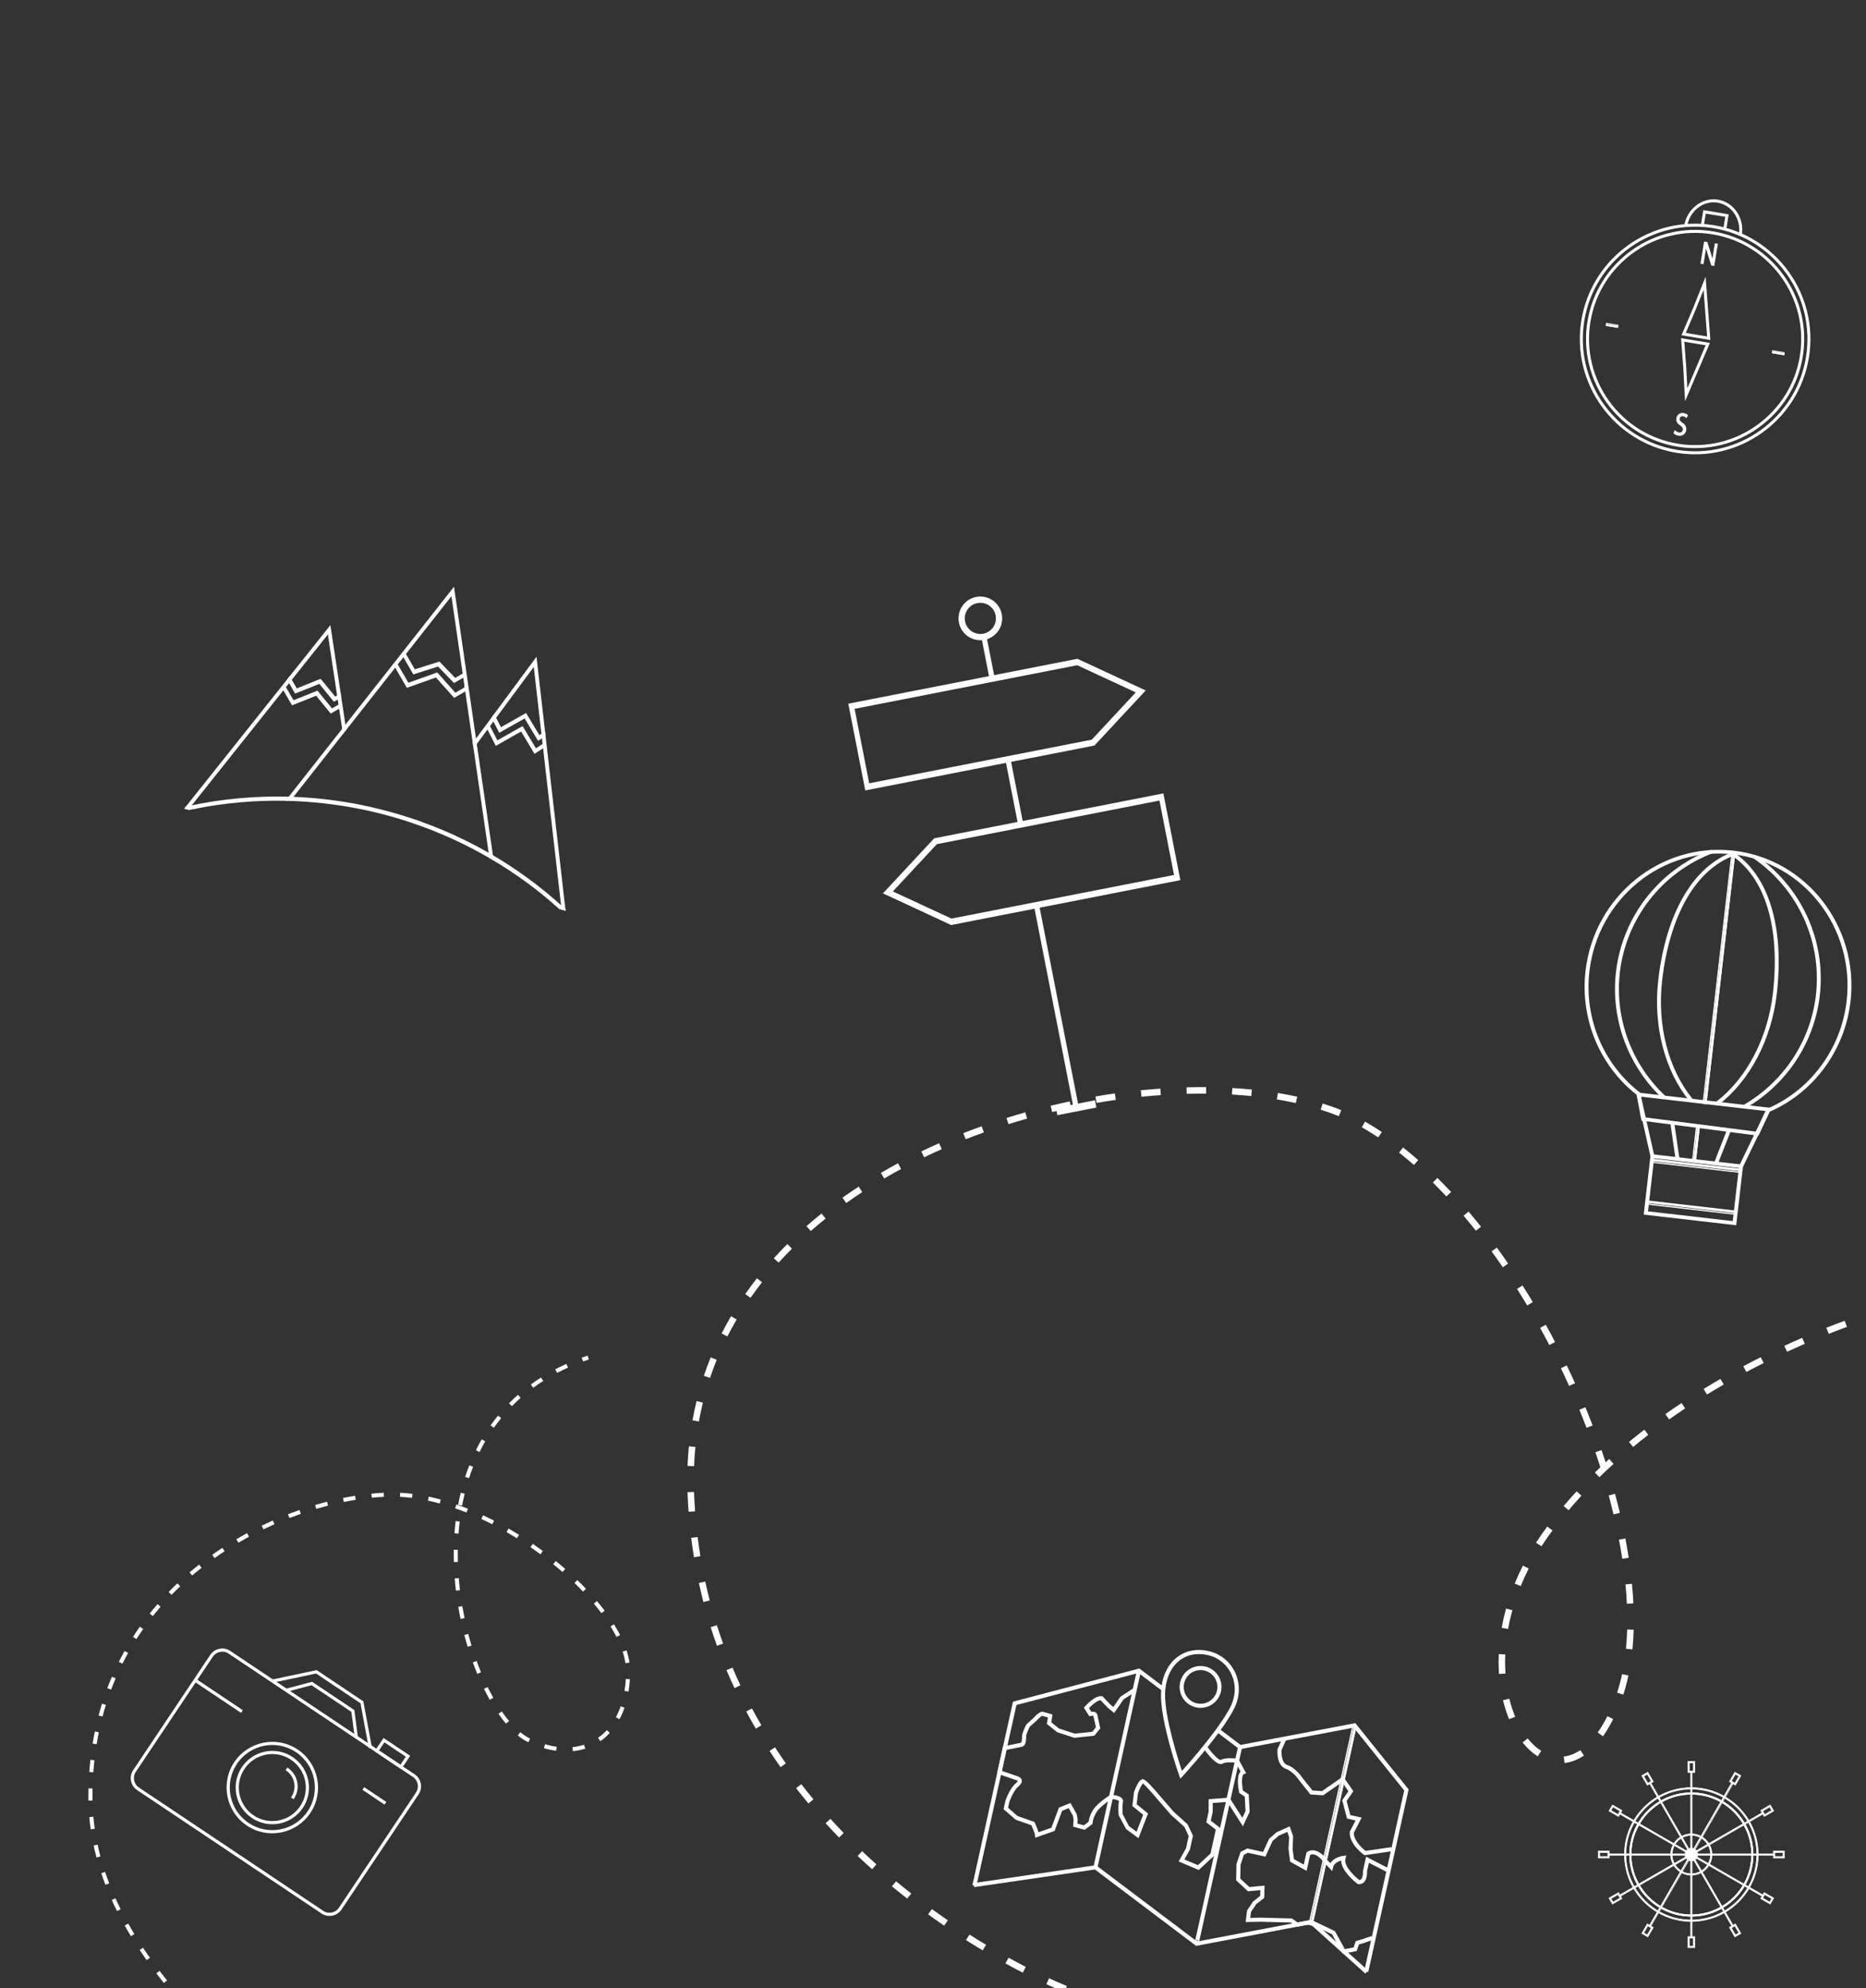 <?xml version="1.0" encoding="utf-8"?>
<!-- Generator: Adobe Illustrator 16.0.0, SVG Export Plug-In . SVG Version: 6.00 Build 0)  -->
<!DOCTYPE svg PUBLIC "-//W3C//DTD SVG 1.1//EN" "http://www.w3.org/Graphics/SVG/1.1/DTD/svg11.dtd">
<svg version="1.1" id="Calque_1" xmlns="http://www.w3.org/2000/svg" xmlns:xlink="http://www.w3.org/1999/xlink" x="0px" y="0px"
	 width="920px" height="980px" viewBox="0 0 920 980" enable-background="new 0 0 920 980" xml:space="preserve">
<rect x="0" y="0" width="920" height="980" fill="#333333" stroke="none"/>
<g>
	<g>
		<g>
			<path fill="#FFFFFF" d="M242.737,421.769l-7.99-55.093l-1.09,1.474l7.658,52.808
				C241.788,421.229,242.266,421.493,242.737,421.769z"/>
			<path fill="#FFFFFF" d="M243.13,422.354l-0.548-0.321c-0.275-0.163-0.554-0.32-0.832-0.477l-0.716-0.408l-0.021-0.147
				l-7.676-52.933l1.606-2.171L243.13,422.354z M241.595,420.765l0.455,0.259c0.099,0.055,0.196,0.11,0.294,0.166l-7.793-53.736
				l-0.572,0.776L241.595,420.765z"/>
		</g>
	</g>
	<g>
		<g>
			<path fill="#FFFFFF" d="M144.107,393.088l25.169-31.973l-0.264-1.75l-26.511,33.677
				C143.036,393.057,143.571,393.068,144.107,393.088z"/>
			<path fill="#FFFFFF" d="M141.885,393.331l27.323-34.71l0.39,2.579l-0.082,0.104l-25.265,32.095l-0.156-0.005
				c-0.375-0.014-0.75-0.023-1.125-0.033L141.885,393.331z M168.815,360.107l-25.697,32.646c0.282,0.007,0.563,0.014,0.844,0.023
				l24.992-31.747L168.815,360.107z"/>
		</g>
	</g>
	<g>
		<g>
			<polygon fill="#FFFFFF" points="194.882,328.585 194.279,327.542 195.396,326.896 195.742,327.495 198.928,323.447 
				198.327,322.408 199.444,321.763 199.787,322.355 222.781,293.146 228.446,332.214 228.565,332.145 229.21,333.261 
				228.645,333.588 229.44,339.072 230.048,340.124 229.627,340.368 233.395,366.336 234.484,364.862 223.625,289.987 
				170.107,357.974 170.371,359.724 			"/>
			<path fill="#FFFFFF" d="M170.174,360.467l-0.39-2.578l0.082-0.104l53.96-68.546l10.978,75.704l-1.606,2.171l-3.902-26.908
				l0.335-0.194l-0.493-0.896l-0.826-5.689l0.48-0.277l-0.34-0.588l-0.245,0.142l-5.628-38.809l-22.833,29.004l-0.416-0.719
				l-0.587,0.34l0.551,0.954l-3.593,4.564l-0.418-0.724l-0.588,0.339l0.554,0.959L170.174,360.467z M170.429,358.059l0.138,0.921
				l23.947-30.42l-0.365-0.634L170.429,358.059z M229.96,340.529l3.629,25.028l0.574-0.775l-4.554-31.398l-0.633,0.366l0.757,5.221
				l0.732,1.266L229.96,340.529z M195.508,326.479l0.272,0.471l2.779-3.529l-0.366-0.633l-3.088,3.924L195.508,326.479z
				 M228.687,331.744l0.916,1.585l-6.177-42.594l-24.286,30.849l0.415-0.24l0.271,0.468l23.155-29.415L228.687,331.744z"/>
		</g>
	</g>
	<g>
		<g>
			<polygon fill="#FFFFFF" points="216.066,328.224 223.909,336.325 228.645,333.588 228.446,332.214 224.38,334.563 
				216.538,326.46 204.389,330.321 199.787,322.355 198.928,323.447 203.917,332.083 			"/>
			<path fill="#FFFFFF" d="M203.776,332.449l-5.216-9.027l1.266-1.61l4.705,8.143l12.095-3.842l7.809,8.066l4.25-2.455l0.292,2.026
				l-5.122,2.959l-7.876-8.137L203.776,332.449z M199.296,323.474l4.763,8.244l12.096-3.842l7.808,8.066l4.351-2.514l-0.104-0.724
				l-3.882,2.243l-7.876-8.138l-12.203,3.877l-4.5-7.787L199.296,323.474z"/>
		</g>
	</g>
	<g>
		<g>
			<polygon fill="#FFFFFF" points="229.21,333.261 228.565,332.145 228.446,332.214 228.645,333.588 			"/>
			<polygon fill="#FFFFFF" points="228.407,334.079 228.114,332.053 228.677,331.728 229.627,333.374 			"/>
		</g>
	</g>
	<g>
		<g>
			<polygon fill="#FFFFFF" points="199.444,321.763 198.327,322.408 198.928,323.447 199.787,322.355 			"/>
			<path fill="#FFFFFF" d="M198.888,323.991l-0.979-1.694l1.646-0.952l0.6,1.037L198.888,323.991z M198.745,322.52l0.222,0.385
				l0.452-0.575l-0.086-0.15L198.745,322.52z"/>
		</g>
	</g>
	<g>
		<g>
			<polygon fill="#FFFFFF" points="215.018,333.604 223.974,343.634 229.627,340.368 229.44,339.072 229.404,339.007 
				224.446,341.872 215.49,331.843 201.199,336.938 195.742,327.495 194.882,328.585 200.727,338.701 			"/>
			<path fill="#FFFFFF" d="M200.591,339.075l-6.077-10.515l1.267-1.609l5.555,9.614l14.245-5.08l8.928,9.997l5.007-2.892
				l0.228,0.438l0.218,1.5l-6.049,3.495l-8.985-10.063L200.591,339.075z M195.251,328.612l5.613,9.715l14.244-5.079l8.928,9.997
				l5.259-3.039l-0.104-0.724l-4.809,2.778l-8.985-10.063l-14.336,5.113l-5.359-9.274L195.251,328.612z"/>
		</g>
	</g>
	<g>
		<g>
			<polygon fill="#FFFFFF" points="230.048,340.124 229.44,339.072 229.627,340.368 			"/>
			<polygon fill="#FFFFFF" points="229.39,340.858 228.91,337.542 230.466,340.236 			"/>
		</g>
	</g>
	<g>
		<g>
			<polygon fill="#FFFFFF" points="195.396,326.896 194.279,327.542 194.882,328.585 195.742,327.495 			"/>
			<path fill="#FFFFFF" d="M194.844,329.129l-0.981-1.698l1.646-0.951l0.601,1.042L194.844,329.129z M194.697,327.653l0.225,0.39
				l0.452-0.575l-0.089-0.154L194.697,327.653z"/>
		</g>
	</g>
	<g>
		<g>
			<polygon fill="#FFFFFF" points="143.471,335.098 161.86,312.02 166.538,342.986 167.738,342.292 167.945,343.663 
				167.945,343.663 162.694,308.903 141.914,334.981 141.915,334.982 142.778,333.897 			"/>
			<path fill="#FFFFFF" d="M166.302,343.475l-4.64-30.718l-18.231,22.881l-0.693-1.2l-0.585,0.733l0.001,0l-0.001,0l-0.478-0.381
				l21.216-26.626l5.355,35.451l-0.604,0.092l-0.141-0.927L166.302,343.475z M162.058,311.282l4.715,31.216l0.631-0.365
				l-4.908-32.492l-19.35,24.285l0.365,0.631L162.058,311.282z"/>
		</g>
	</g>
	<g>
		<g>
			<path fill="#FFFFFF" d="M139.75,339.769l4.368,7.559l11.85-4.74l7.18,8.778l4.282-2.474l1.583,10.473l1.095-1.391l-2.162-14.312
				l-1.2,0.693l0.478,3.166l-3.604,2.083l-7.18-8.779l-11.851,4.74l-3.975-6.88l1.994-2.504l3.071,5.313l-3.764-6.512l-50.13,62.912
				c0.667-0.149,1.334-0.3,2.003-0.443L139.75,339.769z"/>
			<path fill="#FFFFFF" d="M91.007,398.381l50.948-63.94l3.988,6.9l-0.53,0.306l-2.845-4.926l-1.586,1.992l3.739,6.47l11.812-4.726
				l7.158,8.751l3.198-1.848l-0.478-3.167l1.768-1.021l2.249,14.885l-1.614,2.049l-1.62-10.726l-4.12,2.379l-7.202-8.806
				l-11.888,4.755l-4.275-7.4l-45.751,57.418l-0.107,0.022c-0.504,0.107-1.007,0.22-1.509,0.333L91.007,398.381z M141.875,335.522
				l-49.311,61.884c0.351-0.078,0.702-0.156,1.054-0.231l46.172-57.947l4.46,7.717l11.813-4.725l7.157,8.751l4.446-2.568
				l1.543,10.217l0.576-0.731l-2.075-13.737l-0.631,0.364l0.478,3.167l-4.01,2.316l-7.202-8.806l-11.888,4.755l-4.211-7.29
				l1.994-2.505L141.875,335.522z"/>
		</g>
	</g>
	<g>
		<g>
			<polygon fill="#FFFFFF" points="143.471,335.098 146.15,339.731 143.471,335.098 			"/>
			
				<rect x="142.135" y="337.109" transform="matrix(0.5 0.866 -0.866 0.5 364.44 43.167)" fill="#FFFFFF" width="5.352" height="0.612"/>
		</g>
	</g>
	<g>
		<g>
			<polygon fill="#FFFFFF" points="169.276,361.115 170.371,359.724 170.107,357.974 169.012,359.365 			"/>
			<path fill="#FFFFFF" d="M169.08,361.858l-0.39-2.579l1.614-2.049l0.39,2.578L169.08,361.858z M169.334,359.449l0.139,0.921
				l0.576-0.732l-0.139-0.921L169.334,359.449z"/>
		</g>
	</g>
	<g>
		<g>
			<polygon fill="#FFFFFF" points="157.528,336.754 164.708,345.533 166.745,344.356 167.945,343.663 167.738,342.292 
				166.538,342.986 165.18,343.771 158,334.992 146.15,339.731 143.471,335.098 143.471,335.098 142.778,333.897 141.915,334.982 
				145.678,341.494 			"/>
			<path fill="#FFFFFF" d="M145.545,341.876l-4-6.922l1.273-1.597l3.463,5.993l11.813-4.726l7.158,8.751l2.721-1.572l0.306,2.02
				l-3.642,2.104l-7.202-8.806L145.545,341.876z M142.283,335.009l3.527,6.103l11.812-4.726l7.158,8.751l2.831-1.635l-0.109-0.722
				l-2.395,1.384l-7.203-8.806l-11.888,4.755l-3.279-5.675L142.283,335.009z"/>
		</g>
	</g>
	<g>
		<g>
			<polygon fill="#FFFFFF" points="263.386,327.958 267.275,361.945 265.862,362.86 268.484,361.162 268.648,362.593 
				268.648,362.593 264.294,324.559 243.559,352.592 244.215,353.875 			"/>
			<path fill="#FFFFFF" d="M266.028,363.117l-0.332-0.513l1.254-0.813l-3.779-33.029l-19.001,25.69l-0.968-1.889l21.308-28.811
				l4.442,38.805h0l-0.606,0.07l-0.108-0.942L266.028,363.117z M263.6,327.153l3.923,34.268l0.636-0.413l-4.08-35.646
				l-20.161,27.259l0.345,0.675L263.6,327.153z"/>
		</g>
	</g>
	<g>
		<g>
			<polygon fill="#FFFFFF" points="244.215,353.875 246.803,358.926 244.215,353.875 			"/>
			
				<rect x="242.672" y="356.095" transform="matrix(0.456 0.89 -0.89 0.456 450.79 -24.593)" fill="#FFFFFF" width="5.676" height="0.611"/>
		</g>
	</g>
	<g>
		<g>
			<path fill="#FFFFFF" d="M240.384,359.054l4.193,8.189l12.468-7.043l6.591,10.977l4.372-2.832l8.987,78.519l-0.167-0.045
				c0.545,0.495,1.09,0.991,1.631,1.491l-9.812-85.717l-3.284,2.125l2.076-1.343l0.405,3.539l-3.71,2.403l-6.593-10.977
				l-12.466,7.043l-3.833-7.487l2.118-2.865l2.945,5.755l-3.602-7.037l0.856-1.158l0,0l-3.831,5.18l0,0l-5.244,7.09l0.263,1.814
				L240.384,359.054z"/>
			<path fill="#FFFFFF" d="M278.856,449.095l-0.605-0.56c-0.54-0.5-1.084-0.996-1.628-1.49l-0.937-0.847l0.954,0.255l-8.88-77.582
				l-4.223,2.735l-6.601-10.993l-12.485,7.053l-4.113-8.034l-5.788,7.822l-0.387-2.672l9.15-12.372l0.491,0.363l-0.744,1.005
				l3.516,6.869l-0.543,0.278l-2.721-5.315l-1.713,2.315l3.604,7.035l12.448-7.033l6.582,10.961l3.286-2.128l-0.327-2.86
				l-1.662,1.076l-0.332-0.513l3.697-2.394l0.056,0.489L278.856,449.095z M277.298,446.834c0.255,0.231,0.51,0.463,0.764,0.696
				l-9.662-84.412l-0.636,0.411l0.405,3.54l-4.135,2.677l-6.601-10.992l-12.485,7.052l-4.067-7.938l2.119-2.865l-0.346-0.674
				l-7.852,10.615l0.139,0.954l5.488-7.42l4.273,8.344l12.448-7.033l6.582,10.961l4.52-2.927l0.057,0.489L277.298,446.834z"/>
		</g>
	</g>
	<g>
		<g>
			<polygon fill="#FFFFFF" points="233.657,368.149 234.747,366.676 234.484,364.862 233.395,366.336 			"/>
			<path fill="#FFFFFF" d="M233.461,368.927l-0.388-2.673l1.606-2.171l0.387,2.672L233.461,368.927z M233.715,366.417l0.138,0.955
				l0.574-0.777l-0.138-0.954L233.715,366.417z"/>
		</g>
	</g>
	<g>
		<g>
			<polygon fill="#FFFFFF" points="246.305,360.787 258.771,353.743 265.364,364.719 268.648,362.593 268.484,361.162 
				265.862,362.86 259.269,351.884 246.803,358.926 244.215,353.875 244.215,353.875 243.559,352.592 242.703,353.75 			"/>
			<path fill="#FFFFFF" d="M246.178,361.209l-3.833-7.489l1.261-1.706l3.323,6.489l12.449-7.033l6.582,10.961l2.771-1.795
				l0.241,2.11l-3.708,2.4l-6.602-10.991L246.178,361.209z M243.061,353.779l3.371,6.585l12.449-7.033l6.582,10.96l2.86-1.852
				l-0.086-0.754l-2.474,1.603l-6.601-10.992l-12.485,7.053l-3.164-6.179L243.061,353.779z"/>
		</g>
	</g>
	<g>
		<g>
			<path fill="#FFFFFF" d="M144.107,393.088l-1.123,1.426c10.715,0.333,21.367,1.491,31.858,3.453l-0.228-1.511
				C164.471,394.576,154.28,393.456,144.107,393.088z"/>
			<path fill="#FFFFFF" d="M142.371,394.801l1.592-2.024l0.155,0.006c10.188,0.369,20.467,1.504,30.552,3.373l0.214,0.04l0.325,2.15
				l-0.422-0.078c-10.46-1.957-21.163-3.116-31.811-3.448L142.371,394.801z M144.251,393.398l-0.654,0.831
				c10.337,0.352,20.72,1.481,30.879,3.359l-0.131-0.871C164.409,394.886,154.287,393.77,144.251,393.398z"/>
		</g>
	</g>
	<g>
		<g>
			<path fill="#FFFFFF" d="M243.007,423.635c10.874,6.456,21.215,13.926,30.852,22.39l2.969,0.794
				c-10.476-9.494-21.883-17.888-34.091-25.051L243.007,423.635z"/>
			<path fill="#FFFFFF" d="M277.969,447.441l-4.312-1.186c-9.48-8.328-19.846-15.85-30.807-22.356l-0.124-0.074l-0.384-2.642
				l0.549,0.322c12.157,7.134,23.644,15.574,34.143,25.088L277.969,447.441z M274.007,445.748l1.671,0.447
				c-10.051-8.997-20.993-17.01-32.548-23.84l0.159,1.093C254.214,429.943,264.548,437.445,274.007,445.748z"/>
		</g>
	</g>
	<g>
		<g>
			<path fill="#FFFFFF" d="M190.822,400.111c-4.938-1.321-9.896-2.454-14.865-3.409l0.228,1.514
				c9.522,1.845,18.907,4.354,28.082,7.501l0.899-1.215C200.458,402.879,195.678,401.411,190.822,400.111z"/>
			<path fill="#FFFFFF" d="M175.915,398.474l-0.325-2.153l0.424,0.082c5.003,0.96,10.012,2.109,14.888,3.414
				c4.771,1.276,9.604,2.756,14.364,4.396l0.394,0.135l-1.28,1.731l-0.212-0.073c-9.143-3.136-18.575-5.657-28.041-7.49
				L175.915,398.474z M176.323,397.085l0.132,0.872c9.349,1.823,18.666,4.311,27.699,7.399l0.518-0.701
				c-4.619-1.583-9.303-3.011-13.928-4.249C186.02,399.142,181.17,398.025,176.323,397.085z"/>
		</g>
	</g>
	<g>
		<g>
			<path fill="#FFFFFF" d="M206.44,404.947l-0.898,1.215c12.474,4.37,24.551,9.927,36.039,16.624l-0.266-1.829
				C230.289,414.604,218.63,409.237,206.44,404.947z"/>
			<path fill="#FFFFFF" d="M241.973,423.37l-0.547-0.32c-11.388-6.639-23.496-12.224-35.985-16.6l-0.391-0.137l1.28-1.729
				l0.212,0.075c12.099,4.257,23.85,9.652,34.927,16.033l0.128,0.074L241.973,423.37z M206.033,406.012
				c12.189,4.297,24.01,9.743,35.154,16.194l-0.153-1.058c-10.941-6.293-22.542-11.622-34.482-15.837L206.033,406.012z"/>
		</g>
	</g>
	<g>
		<g>
			<path fill="#FFFFFF" d="M142.501,393.042c-16.393-0.465-32.724,1.012-48.713,4.41l-0.258,0.325l2.423,0.647
				c15.072-3.021,30.309-4.318,45.433-3.965L142.501,393.042z"/>
			<path fill="#FFFFFF" d="M95.942,398.737L93,397.95l0.618-0.775l0.106-0.023c15.982-3.396,32.396-4.881,48.786-4.416l0.607,0.017
				l-1.586,2.014l-0.152-0.003c-15.224-0.357-30.488,0.975-45.367,3.958L95.942,398.737z M94.279,397.66l1.682,0.451
				c14.851-2.972,30.085-4.304,45.279-3.96l0.645-0.819C125.89,392.923,109.881,394.379,94.279,397.66z"/>
		</g>
	</g>
	<g>
		<g>
			<path fill="#FFFFFF" d="M142.501,393.042l-1.116,1.417c0.533,0.012,1.065,0.039,1.599,0.055l1.123-1.426
				C143.571,393.068,143.036,393.057,142.501,393.042z"/>
			<path fill="#FFFFFF" d="M140.767,394.75l1.589-2.017l0.63,0.017c0.377,0.009,0.755,0.02,1.132,0.033l0.602,0.021l-1.591,2.021
				l-0.809-0.028c-0.313-0.012-0.627-0.025-0.941-0.031L140.767,394.75z M142.646,393.352l-0.646,0.82
				c0.115,0.004,0.229,0.009,0.345,0.013l0.496,0.019l0.652-0.83c-0.173-0.005-0.347-0.01-0.522-0.014L142.646,393.352z"/>
		</g>
	</g>
	<g>
		<g>
			<path fill="#FFFFFF" d="M241.581,422.786c0.478,0.279,0.95,0.566,1.427,0.849l-0.271-1.866c-0.471-0.276-0.949-0.54-1.422-0.812
				L241.581,422.786z"/>
			<path fill="#FFFFFF" d="M243.4,424.224l-1.079-0.643c-0.298-0.178-0.595-0.356-0.896-0.531l-0.127-0.074l-0.376-2.598
				l1.127,0.646c0.282,0.158,0.563,0.317,0.841,0.48l0.126,0.075L243.4,424.224z M241.861,422.597
				c0.251,0.147,0.501,0.297,0.751,0.447l-0.158-1.085c-0.234-0.137-0.469-0.269-0.706-0.403l-0.043-0.024L241.861,422.597z"/>
		</g>
	</g>
	<g>
		<g>
			<path fill="#FFFFFF" d="M174.614,396.455l0.228,1.511c0.448,0.084,0.896,0.163,1.342,0.25l-0.228-1.514
				C175.509,396.616,175.061,396.538,174.614,396.455z"/>
			<path fill="#FFFFFF" d="M174.572,398.227l-0.324-2.149l0.909,0.167c0.285,0.052,0.571,0.104,0.857,0.159l0.212,0.041l0.325,2.154
				l-0.424-0.082c-0.27-0.052-0.541-0.102-0.811-0.152L174.572,398.227z M174.98,396.833l0.131,0.873l0.314,0.058
				c0.131,0.023,0.262,0.047,0.392,0.072l-0.131-0.873c-0.213-0.04-0.426-0.078-0.639-0.117L174.98,396.833z"/>
		</g>
	</g>
	<g>
		<g>
			<path fill="#FFFFFF" d="M93.529,397.776l0.258-0.325c-0.668,0.143-1.335,0.294-2.003,0.443l-0.493,0.619l1.877,0.502
				c0.928-0.2,1.854-0.406,2.783-0.592L93.529,397.776z"/>
			<path fill="#FFFFFF" d="M93.162,399.329l-2.399-0.643l0.851-1.066l0.595-0.133c0.506-0.113,1.011-0.227,1.517-0.334l0.834-0.178
				l-0.499,0.626l3.234,0.865l-1.282,0.257c-0.694,0.139-1.388,0.289-2.082,0.439L93.162,399.329z M91.822,398.338l1.355,0.363
				l0.622-0.134c0.278-0.061,0.555-0.121,0.832-0.18L93,397.95l0.014-0.018c-0.224,0.05-0.448,0.101-0.671,0.15l-0.385,0.087
				L91.822,398.338z"/>
		</g>
	</g>
	<g>
		<g>
			<path fill="#FFFFFF" d="M205.165,404.501l-0.899,1.215c0.426,0.146,0.851,0.297,1.275,0.446l0.898-1.215
				C206.016,404.798,205.591,404.648,205.165,404.501z"/>
			<path fill="#FFFFFF" d="M205.653,406.525l-0.558-0.195c-0.309-0.108-0.618-0.217-0.928-0.324l-0.395-0.135l1.28-1.731
				l0.212,0.073c0.367,0.126,0.732,0.255,1.097,0.384l0.57,0.2L205.653,406.525z M204.759,405.564
				c0.18,0.063,0.359,0.125,0.539,0.189l0.132,0.045l0.519-0.701c-0.223-0.078-0.446-0.157-0.671-0.234L204.759,405.564z"/>
		</g>
	</g>
	<g>
		<g>
			<path fill="#FFFFFF" d="M278.459,448.311c-0.541-0.5-1.086-0.996-1.631-1.491l-2.969-0.794c0.712,0.625,1.412,1.266,2.115,1.901
				l2.519,0.674L278.459,448.311z"/>
			<path fill="#FFFFFF" d="M278.847,449.011l-3.078-0.858l-0.548-0.497c-0.52-0.47-1.039-0.94-1.564-1.401l-0.983-0.863l4.36,1.201
				c0.546,0.495,1.091,0.993,1.633,1.494l0.083,0.077L278.847,449.011z M276.124,447.651l1.646,0.439
				c-0.364-0.333-0.728-0.666-1.093-0.995l-1.656-0.443c0.204,0.183,0.408,0.368,0.61,0.551L276.124,447.651z"/>
		</g>
	</g>
</g>
<g>
	<g>
		<g>
			<path fill="#FFFFFF" d="M498.034,375.243l41.356-8.1l24.809-26.648l-33.028-15.319l-41.356,8.1l-3.713-18.953
				c-0.324,0.082-0.637,0.175-0.975,0.241c-0.26,0.051-0.506,0.071-0.761,0.11l3.71,18.941l-69.371,13.588l8.221,41.967
				l69.371-13.586l5.859,29.922l-41.357,8.1l-24.808,26.648l33.029,15.319l41.357-8.101l19.066,97.348l-8.35,1.637l0.551,2.807
				l18.436-3.611l-0.55-2.807l-8.349,1.635l-19.067-97.348l69.37-13.587l-8.221-41.967l-69.369,13.588L498.034,375.243z
				 M428.224,386.584l-7.34-37.476l110.272-21.598l29.495,13.68l-22.154,23.796L428.224,386.584z M571.967,394.165l7.34,37.476
				l-110.272,21.597l-29.494-13.68l22.154-23.795L571.967,394.165z"/>
			<path fill="#FFFFFF" d="M540.551,545.969l-19.223,3.764l-0.705-3.594l8.35-1.635l-18.912-96.562l-41.092,8.049l-33.648-15.606
				l25.275-27.148l41.092-8.048l-5.707-29.135l-69.371,13.588l-8.375-42.756l69.37-13.586l-3.713-18.956l0.726-0.108
				c0.359-0.045,0.727-0.127,1.075-0.22l0.721-0.183l3.717,18.973l41.09-8.048l33.649,15.607l-25.274,27.148l-41.091,8.048
				l5.706,29.135l69.369-13.587l8.375,42.753l-69.37,13.588l18.913,96.561l8.348-1.635L540.551,545.969z M521.961,548.793
				l17.648-3.457l-0.396-2.02l-8.349,1.635l-19.221-98.135l69.369-13.587l-8.066-41.18l-69.369,13.587l-6.014-30.708l41.622-8.152
				l24.344-26.149l-32.41-15.033l-41.622,8.152l-3.707-18.928c-0.309,0.083-0.633,0.158-0.949,0.197l3.705,18.917l-69.371,13.588
				l8.066,41.181l69.37-13.587l6.015,30.708l-41.623,8.153l-24.343,26.148l32.41,15.032l41.623-8.152l19.221,98.134l-8.35,1.635
				L521.961,548.793z M579.777,431.958l-110.793,21.699L438.87,439.69l22.619-24.296l110.794-21.7L579.777,431.958z M469.085,452.82
				l109.751-21.497l-7.186-36.689L461.898,416.13l-21.688,23.298L469.085,452.82z M538.701,365.354l-110.793,21.701l-7.494-38.263
				l110.793-21.7l30.112,13.967L538.701,365.354z M428.541,386.114l109.75-21.496l21.688-23.296l-28.874-13.394l-109.751,21.497
				L428.541,386.114z"/>
		</g>
	</g>
	<g>
		<g>
			<g>
				<path fill="#FFFFFF" d="M485.334,315.011c-5.611,1.098-11.07-2.572-12.169-8.184c-1.099-5.612,2.571-11.071,8.183-12.17
					c5.611-1.099,11.071,2.572,12.17,8.183C494.617,308.452,490.946,313.912,485.334,315.011z M481.787,296.903
					c-4.372,0.856-7.232,5.11-6.377,9.484c0.857,4.374,5.111,7.233,9.484,6.377s7.234-5.11,6.377-9.484
					C490.416,298.908,486.162,296.047,481.787,296.903z"/>
				<path fill="#FFFFFF" d="M485.412,315.404c-5.828,1.142-11.498-2.671-12.641-8.5c-1.141-5.829,2.672-11.499,8.5-12.64
					c5.828-1.141,11.498,2.671,12.64,8.5C495.053,308.592,491.24,314.263,485.412,315.404z M481.426,295.051
					c-5.395,1.057-8.924,6.305-7.867,11.699c1.057,5.395,6.306,8.924,11.699,7.867c5.395-1.056,8.923-6.304,7.867-11.699
					C492.067,297.524,486.819,293.995,481.426,295.051z M484.971,313.159c-4.589,0.899-9.055-2.104-9.954-6.694
					c-0.899-4.589,2.104-9.055,6.694-9.954s9.055,2.104,9.954,6.694C492.564,307.793,489.561,312.26,484.971,313.159z
					 M481.865,297.297c-4.156,0.814-6.876,4.856-6.062,9.013c0.813,4.157,4.858,6.876,9.015,6.062
					c4.156-0.814,6.874-4.857,6.06-9.014C490.064,299.201,486.021,296.483,481.865,297.297z"/>
			</g>
		</g>
	</g>
</g>
<g>
	<g>
		<g>
			<g>
				<path fill="#FFFFFF" d="M826.543,222.961c-30.799-5.079-51.723-34.268-46.645-65.065c5.08-30.798,34.268-51.723,65.066-46.643
					c30.797,5.079,51.723,34.267,46.643,65.064C886.528,207.117,857.34,228.041,826.543,222.961z M844.802,112.239
					c-30.255-4.989-58.928,15.565-63.917,45.82c-4.99,30.254,15.566,58.927,45.82,63.916c30.254,4.99,58.927-15.565,63.916-45.819
					C895.611,145.902,875.057,117.229,844.802,112.239z"/>
				<path fill="#FFFFFF" d="M826.504,223.195c-30.928-5.101-51.938-34.411-46.838-65.338c5.1-30.926,34.41-51.938,65.337-46.838
					c30.927,5.101,51.938,34.411,46.837,65.337C886.74,207.283,857.431,228.295,826.504,223.195z M844.926,111.487
					c-30.67-5.058-59.736,15.779-64.793,46.448c-5.059,30.67,15.779,59.736,46.447,64.793c30.67,5.058,59.735-15.778,64.794-46.449
					C896.432,145.61,875.595,116.545,844.926,111.487z M826.667,222.208c-30.384-5.011-51.026-33.805-46.015-64.188
					c5.01-30.382,33.805-51.025,64.188-46.015c30.384,5.01,51.025,33.805,46.016,64.188
					C885.844,206.577,857.05,227.219,826.667,222.208z M844.764,112.472c-30.127-4.968-58.678,15.5-63.646,45.625
					s15.499,58.677,45.626,63.645c30.125,4.968,58.676-15.5,63.644-45.625C895.355,145.991,874.889,117.44,844.764,112.472z"/>
			</g>
		</g>
		<g>
			<g>
				<g>
					<path fill="#FFFFFF" d="M827.041,219.94c-29.133-4.804-48.925-32.414-44.12-61.546c4.804-29.132,32.413-48.924,61.546-44.12
						c29.131,4.804,48.922,32.413,44.119,61.545C883.781,204.952,856.172,224.744,827.041,219.94z M844.303,115.261
						c-28.588-4.714-55.682,14.708-60.396,43.296c-4.716,28.588,14.707,55.683,43.296,60.397
						c28.588,4.714,55.682-14.708,60.396-43.297S872.891,119.976,844.303,115.261z"/>
					<path fill="#FFFFFF" d="M827.002,220.173c-29.26-4.825-49.14-32.556-44.314-61.817c4.826-29.261,32.557-49.14,61.817-44.314
						c29.261,4.825,49.14,32.556,44.313,61.816C883.993,205.12,856.264,224.999,827.002,220.173z M844.428,114.508
						c-29.004-4.783-56.49,14.921-61.273,43.925c-4.783,29.003,14.921,56.491,43.926,61.273
						c29.002,4.783,56.488-14.922,61.271-43.926C893.135,146.778,873.43,119.292,844.428,114.508z M827.164,219.188
						c-28.717-4.736-48.228-31.952-43.491-60.67c4.735-28.716,31.953-48.227,60.669-43.491
						c28.717,4.736,48.227,31.952,43.492,60.669C883.098,204.413,855.882,223.923,827.164,219.188z M844.266,115.494
						c-28.461-4.694-55.434,14.641-60.125,43.101c-4.693,28.46,14.641,55.432,43.101,60.125
						c28.46,4.694,55.433-14.643,60.126-43.102C892.059,147.159,872.725,120.187,844.266,115.494z"/>
				</g>
			</g>
			<g>
				<g>
					<g>
						<g>
							<path fill="#FFFFFF" d="M843.01,167.328l-13.629-2.248l5.565-13.075l5.804-14.533L843.01,167.328z M830.797,164.302
								l11.121,1.833l-1.839-24.29l-4.21,10.541L830.797,164.302z"/>
							<path fill="#FFFFFF" d="M843.27,167.61l-14.225-2.345l5.684-13.353l6.18-15.475L843.27,167.61z M829.717,164.896l13.035,2.15
								l-2.16-28.537l-5.426,13.584L829.717,164.896z M842.177,166.417l-11.716-1.932l5.191-12.193l4.586-11.483L842.177,166.417z
								 M831.133,164.116l10.527,1.737l-1.74-22.971l-3.831,9.592L831.133,164.116z"/>
						</g>
					</g>
					<g>
						<g>
							<path fill="#FFFFFF" d="M830.971,196.777l-0.832-15.637l-1.071-14.159l13.628,2.247L830.971,196.777z M830.158,168.173
								l0.979,12.903l0.602,11.345l9.542-22.413L830.158,168.173z"/>
							<path fill="#FFFFFF" d="M830.787,197.81l-0.884-16.657l-1.097-14.454l14.227,2.346L830.787,197.81z M829.326,167.264
								l1.049,13.858l0.777,14.623l11.209-26.332L829.326,167.264z M831.557,193.453l-0.657-12.364l-0.999-13.198l11.715,1.932
								L831.557,193.453z M830.418,168.456l0.953,12.602l0.549,10.331l9.023-21.197L830.418,168.456z"/>
						</g>
					</g>
				</g>
				<g>
					<g>
						<g>
							
								<rect x="791.918" y="159.852" transform="matrix(0.987 0.163 -0.163 0.987 36.652 -127.104)" fill="#FFFFFF" width="5.744" height="1"/>
							<path fill="#FFFFFF" d="M797.736,161.584l-6.133-1.011l0.24-1.452l6.133,1.011L797.736,161.584z M792.147,160.183
								l5.199,0.857l0.086-0.519l-5.2-0.857L792.147,160.183z"/>
						</g>
					</g>
					<g>
						<g>
							
								<rect x="873.845" y="173.363" transform="matrix(0.987 0.163 -0.163 0.987 39.974 -140.339)" fill="#FFFFFF" width="5.744" height="0.999"/>
							<path fill="#FFFFFF" d="M879.664,175.094l-6.135-1.011l0.239-1.453l6.134,1.012L879.664,175.094z M874.072,173.693
								l5.201,0.858l0.086-0.519l-5.201-0.857L874.072,173.693z"/>
						</g>
					</g>
				</g>
			</g>
		</g>
		<g>
			<g>
				<polygon fill="#FFFFFF" points="850.839,113.149 849.852,112.986 850.893,106.681 840.817,105.02 839.777,111.325 
					838.791,111.162 839.994,103.871 852.041,105.858 				"/>
				<path fill="#FFFFFF" d="M851.033,113.421l-1.453-0.24l1.041-6.305l-9.608-1.585l-1.04,6.305l-1.453-0.24l1.279-7.757
					l12.514,2.063L851.033,113.421z M850.125,112.792l0.52,0.085l1.125-6.824l-11.58-1.91l-1.127,6.824l0.52,0.085l1.041-6.305
					l10.541,1.739L850.125,112.792z"/>
			</g>
		</g>
		<g>
			<g>
				<path fill="#FFFFFF" d="M858.549,115.959l-0.984-0.162c1.272-7.717-3.522-14.956-10.688-16.138s-14.031,4.134-15.305,11.852
					l-0.985-0.163c1.361-8.259,8.743-13.946,16.453-12.674C854.748,99.944,859.912,107.699,858.549,115.959z"/>
				<path fill="#FFFFFF" d="M858.744,116.231l-1.452-0.24l0.038-0.233c1.252-7.588-3.455-14.706-10.492-15.866
					s-13.781,4.068-15.032,11.656l-0.038,0.233l-1.453-0.239l0.039-0.233c1.383-8.389,8.886-14.162,16.724-12.869
					c7.839,1.292,13.09,9.168,11.706,17.558L858.744,116.231z M857.835,115.602l0.519,0.085c1.207-8.043-3.845-15.542-11.354-16.78
					c-7.508-1.238-14.699,4.242-16.139,12.247l0.518,0.085c1.393-7.718,8.314-13.004,15.535-11.813
					C854.137,100.616,858.995,107.844,857.835,115.602z"/>
			</g>
		</g>
	</g>
	<g>
		<g>
			<g>
				<path fill="#FFFFFF" d="M838.65,129.798l1.728-10.468l1.189,0.196l1.832,5.742c0.423,1.33,0.729,2.514,0.953,3.651l0.028-0.012
					c0.13-1.414,0.314-2.691,0.584-4.323l0.723-4.379l1.027,0.169l-1.727,10.468l-1.102-0.182l-1.805-5.753
					c-0.397-1.263-0.764-2.551-1.002-3.755l-0.041,0.009c-0.154,1.33-0.336,2.593-0.623,4.332l-0.738,4.474L838.65,129.798z"/>
				<path fill="#FFFFFF" d="M845.183,131.115l-1.479-0.244l-1.847-5.892c-0.305-0.968-0.546-1.807-0.733-2.564
					c-0.123,0.922-0.271,1.899-0.475,3.118l-0.775,4.707l-1.494-0.247l1.804-10.935l1.565,0.258l1.877,5.882
					c0.26,0.817,0.48,1.592,0.666,2.343c0.117-0.973,0.266-1.933,0.441-2.995l0.762-4.612l1.492,0.246L845.183,131.115z
					 M844.067,130.452l0.726,0.12l1.65-10.001l-0.562-0.092l-0.683,4.146c-0.253,1.534-0.449,2.853-0.583,4.307l-0.013,0.142
					l-0.398,0.165l-0.084-0.271c-0.225-1.146-0.535-2.332-0.947-3.625l-1.787-5.604l-0.814-0.134l-1.648,10.001l0.56,0.092
					l0.699-4.24c0.29-1.758,0.47-3.009,0.622-4.321l0.02-0.165l0.4-0.093l0.088,0.23c0.207,1.044,0.524,2.23,0.994,3.73
					L844.067,130.452z"/>
			</g>
		</g>
	</g>
	<g>
		<g>
			<g>
				<path fill="#FFFFFF" d="M825.82,212.4c0.453,0.458,1.152,0.892,1.943,1.022c1.172,0.194,1.979-0.423,2.151-1.479
					c0.162-0.979-0.22-1.616-1.329-2.357c-1.35-0.845-2.1-1.878-1.855-3.353c0.269-1.631,1.613-2.653,3.34-2.369
					c0.908,0.149,1.526,0.507,1.879,0.836l-0.499,1.05c-0.258-0.234-0.8-0.643-1.604-0.774c-1.211-0.2-1.813,0.578-1.932,1.292
					c-0.16,0.979,0.301,1.549,1.433,2.31c1.39,0.932,2.013,1.912,1.759,3.449c-0.266,1.616-1.51,2.846-3.605,2.501
					c-0.855-0.141-1.742-0.591-2.156-1.042L825.82,212.4z"/>
				<path fill="#FFFFFF" d="M827.461,214.761c-0.882-0.146-1.824-0.604-2.291-1.116l-0.104-0.114l0.678-1.546l0.244,0.248
					c0.486,0.491,1.164,0.849,1.813,0.955c1.002,0.166,1.722-0.327,1.88-1.284c0.143-0.866-0.179-1.42-1.228-2.123
					c-1.553-0.972-2.196-2.146-1.958-3.588c0.299-1.811,1.784-2.865,3.612-2.563c1.104,0.181,1.728,0.639,2.003,0.896l0.125,0.118
					l-0.709,1.495l-0.236-0.215c-0.289-0.263-0.783-0.601-1.484-0.716c-1.061-0.175-1.557,0.482-1.658,1.098
					c-0.135,0.815,0.176,1.3,1.33,2.075c1.558,1.043,2.115,2.145,1.859,3.683C831.014,214.037,829.491,215.096,827.461,214.761z
					 M825.627,213.433c0.428,0.391,1.199,0.744,1.911,0.861c2.123,0.35,3.122-1.023,3.335-2.306
					c0.221-1.345-0.258-2.276-1.658-3.213c-1.113-0.749-1.721-1.404-1.533-2.545c0.143-0.868,0.893-1.704,2.203-1.487
					c0.645,0.106,1.137,0.374,1.482,0.633l0.291-0.613c-0.281-0.223-0.796-0.528-1.627-0.665c-1.553-0.255-2.814,0.638-3.068,2.174
					c-0.205,1.25,0.35,2.239,1.748,3.114c1.211,0.811,1.612,1.537,1.438,2.597c-0.202,1.227-1.152,1.884-2.424,1.675
					c-0.646-0.107-1.295-0.415-1.82-0.858L825.627,213.433z"/>
			</g>
		</g>
	</g>
</g>
<g>
	<g>
		<g>
			<path fill="#FFFFFF" d="M808.887,540.77c-19.355-14.113-29.647-37.908-26.863-62.098c4.224-36.679,36.824-63.161,72.675-59.034
				c35.85,4.127,61.579,37.325,57.356,74.004c-2.732,23.737-17.784,44.407-39.281,53.939l-0.561-1.13
				c21.093-9.354,35.861-29.646,38.545-52.959c4.145-35.998-21.066-68.574-56.203-72.619c-35.134-4.045-67.09,21.95-71.233,57.947
				c-2.735,23.756,7.36,47.113,26.35,60.962L808.887,540.77z"/>
			<path fill="#FFFFFF" d="M808.947,541.184l-0.246-0.181c-19.441-14.178-29.78-38.074-26.984-62.366
				c4.242-36.841,36.996-63.439,73.016-59.292c36.018,4.146,61.87,37.492,57.63,74.333c-2.745,23.84-17.862,44.596-39.456,54.172
				l-0.279,0.124l-0.824-1.665l0.278-0.125c20.995-9.31,35.698-29.513,38.371-52.727c4.126-35.835-20.966-68.264-55.931-72.29
				s-66.768,21.854-70.893,57.689c-2.724,23.653,7.326,46.908,26.228,60.692l0.248,0.18L808.947,541.184z M854.665,419.93
				c-35.681-4.107-68.13,22.26-72.333,58.777c-2.762,23.984,7.385,47.577,26.494,61.648l0.412-0.519
				c-18.914-13.933-28.96-37.296-26.225-61.051c4.163-36.158,36.271-62.269,71.575-58.205c35.305,4.064,60.64,36.789,56.477,72.946
				c-2.684,23.312-17.402,43.618-38.44,53.067l0.295,0.596c21.253-9.545,36.119-30.047,38.828-53.583
				C915.953,457.089,890.344,424.038,854.665,419.93z"/>
		</g>
	</g>
	<g>
		<g>
			<path fill="#FFFFFF" d="M866.803,559.521l-57.25-7.348l-2.494-13.344l65.835,7.577L866.803,559.521z M810.668,551.062
				l55.334,7.104l4.979-10.723l-62.332-7.176L810.668,551.062z"/>
			<path fill="#FFFFFF" d="M866.994,559.844l-57.705-7.406l-2.606-13.948l66.663,7.674L866.994,559.844z M809.818,551.909
				l56.795,7.291l5.827-12.547l-65.006-7.484L809.818,551.909z M866.191,558.485l-55.787-7.161l-2.131-11.399l63.161,7.271
				L866.191,558.485z M810.932,550.798l54.88,7.045l4.718-10.156l-61.503-7.081L810.932,550.798z"/>
		</g>
	</g>
	<g>
		<g>
			<path fill="#FFFFFF" d="M855.73,603.657l-44.985-5.179l3.366-29.24l44.986,5.179L855.73,603.657z M812.185,597.392l42.393,4.88
				l3.081-26.768l-42.393-4.879L812.185,597.392z"/>
			<path fill="#FFFFFF" d="M856.004,603.986l-45.6-5.25l3.435-29.827l45.6,5.251L856.004,603.986z M811.086,598.22l44.372,5.109
				l3.299-28.654l-44.372-5.108L811.086,598.22z M854.851,602.599l-43.006-4.949l3.149-27.354L858,575.246L854.851,602.599z
				 M812.525,597.133l41.779,4.811l3.014-26.181l-41.778-4.811L812.525,597.133z"/>
		</g>
	</g>
	<g>
		<g>
			<polygon fill="#FFFFFF" points="814.051,570.056 807.215,539.673 808.492,539.424 815.328,569.807 			"/>
			<path fill="#FFFFFF" d="M813.813,570.403l-6.965-30.961l1.881-0.368l6.965,30.962L813.813,570.403z M807.584,539.902
				l6.704,29.805l0.672-0.131l-6.704-29.805L807.584,539.902z"/>
		</g>
	</g>
	<g>
		<g>
			<polygon fill="#FFFFFF" points="826.436,571.437 823.835,553.541 825.127,553.383 827.728,571.278 			"/>
			<path fill="#FFFFFF" d="M826.172,571.768l-2.685-18.482l1.903-0.231l2.686,18.479L826.172,571.768z M824.185,553.797l2.515,17.31
				l0.681-0.082l-2.516-17.313L824.185,553.797z"/>
		</g>
	</g>
	<g>
		<g>
			<polygon fill="#FFFFFF" points="858.989,575.229 857.804,574.696 871.363,546.661 872.549,547.194 			"/>
			<path fill="#FFFFFF" d="M859.142,575.623l-1.747-0.786l13.817-28.568l1.747,0.785l-0.129,0.268L859.142,575.623z
				 M858.213,574.555l0.624,0.282l13.304-27.502l-0.625-0.281L858.213,574.555z"/>
		</g>
	</g>
	<g>
		<g>
			<polygon fill="#FFFFFF" points="846.615,573.76 845.393,573.312 851.853,556.83 853.074,557.277 			"/>
			<path fill="#FFFFFF" d="M846.797,574.143l-1.801-0.661l6.674-17.032l1.803,0.659L846.797,574.143z M845.79,573.142l0.643,0.237
				l6.245-15.932l-0.644-0.237L845.79,573.142z"/>
		</g>
	</g>
	<g>
		<g>
			
				<rect x="835.485" y="555.414" transform="matrix(0.994 0.113 -0.113 0.994 69.058 -90.854)" fill="#FFFFFF" width="1.305" height="16.93"/>
			<path fill="#FFFFFF" d="M836.092,572.691l-1.912-0.22l2.005-17.403l1.909,0.22L836.092,572.691z M834.862,571.956l0.683,0.08
				l1.869-16.232l-0.684-0.08L834.862,571.956z"/>
		</g>
	</g>
	<g>
		<g>
			
				<rect x="814.275" y="574.169" transform="matrix(0.993 0.114 -0.114 0.993 71.234 -91.881)" fill="#FFFFFF" width="43.978" height="1.245"/>
			<path fill="#FFFFFF" d="M858.31,578.253l-44.303-5.101l0.21-1.822l44.303,5.101L858.31,578.253z M814.688,572.638l43.075,4.958
				l0.076-0.651l-43.077-4.958L814.688,572.638z"/>
		</g>
	</g>
	<g>
		<g>
			
				<rect x="811.901" y="594.796" transform="matrix(0.993 0.114 -0.114 0.993 73.566 -91.461)" fill="#FFFFFF" width="43.976" height="1.244"/>
			<path fill="#FFFFFF" d="M855.936,598.88l-44.303-5.101l0.209-1.823l44.303,5.101L855.936,598.88z M812.314,593.265l43.074,4.958
				l0.075-0.649l-43.075-4.96L812.314,593.265z"/>
		</g>
	</g>
	<g>
		<g>
			<path fill="#FFFFFF" d="M820.121,541.493c-17.115-15.882-25.748-39.14-23.092-62.215c3.115-27.053,20.896-50.047,46.404-60.009
				l0.505,1.153c-25.071,9.792-42.55,32.402-45.612,59.005c-2.612,22.694,5.873,45.563,22.701,61.177L820.121,541.493z"/>
			<path fill="#FFFFFF" d="M820.13,541.909l-0.222-0.205c-17.186-15.946-25.854-39.295-23.186-62.46
				c3.127-27.16,20.979-50.245,46.591-60.247l0.284-0.111l0.744,1.699l-0.285,0.112c-24.967,9.75-42.373,32.269-45.424,58.767
				c-2.602,22.605,5.85,45.381,22.606,60.929l0.224,0.207L820.13,541.909z M843.268,419.654
				c-25.252,9.981-42.841,32.813-45.931,59.66c-2.635,22.885,5.876,45.948,22.776,61.761l0.477-0.469
				c-16.748-15.67-25.182-38.529-22.57-61.213c3.064-26.609,20.492-49.239,45.514-59.131L843.268,419.654z"/>
		</g>
	</g>
	<g>
		<g>
			<path fill="#FFFFFF" d="M833.178,542.572c-12.15-14.85-17.875-37.021-15.31-59.305c3.829-33.249,17.323-56.268,37.024-63.154
				l0.461,1.171c-19.225,6.719-32.416,29.366-36.188,62.133c-2.529,21.968,3.092,43.798,15.035,58.395L833.178,542.572z"/>
			<path fill="#FFFFFF" d="M833.127,542.986l-0.191-0.234c-12.202-14.909-17.949-37.159-15.374-59.521
				c3.841-33.363,17.408-56.47,37.223-63.396l0.29-0.1l0.676,1.724l-0.289,0.102c-19.111,6.68-32.229,29.238-35.988,61.89
				c-2.521,21.894,3.076,43.644,14.972,58.181l0.19,0.232L833.127,542.986z M854.713,420.493
				c-19.431,6.971-32.742,29.837-36.539,62.81c-2.542,22.093,3.083,44.067,15.056,58.855l0.539-0.401
				c-11.861-14.654-17.435-36.45-14.911-58.375c3.768-32.716,16.918-55.389,36.098-62.272L854.713,420.493z"/>
		</g>
	</g>
	<g>
		<g>
			<path fill="#FFFFFF" d="M860.276,546.116l-0.679-1.071c19.934-11.382,33.395-31.724,36.006-54.418
				c3.064-26.604-8.818-52.593-31.009-67.826l0.754-1.009c22.577,15.498,34.668,41.931,31.554,68.984
				C894.245,513.851,880.553,534.54,860.276,546.116z"/>
			<path fill="#FFFFFF" d="M860.174,546.521l-1.001-1.578l0.264-0.15c19.853-11.334,33.259-31.596,35.86-54.2
				c3.051-26.498-8.783-52.381-30.881-67.552l-0.251-0.173l1.11-1.486l0.251,0.173c22.669,15.561,34.81,42.099,31.682,69.259
				c-2.667,23.164-16.413,43.933-36.772,55.556L860.174,546.521z M860.022,545.146l0.357,0.564
				c20.052-11.559,33.581-32.084,36.214-54.968c3.092-26.847-8.848-53.079-31.172-68.537l-0.397,0.53
				c22.12,15.319,33.95,41.318,30.886,67.926C893.3,513.347,879.891,533.692,860.022,545.146z"/>
		</g>
	</g>
	<g>
		<g>
			<path fill="#FFFFFF" d="M847.316,544.2l-0.825-0.973c14.948-11.501,25.384-31.483,27.913-53.452
				c3.771-32.766-3.927-57.817-21.121-68.73l0.713-1.035c17.621,11.183,25.533,36.667,21.704,69.915
				C873.136,512.211,862.524,532.5,847.316,544.2z"/>
			<path fill="#FFFFFF" d="M847.271,544.614l-1.215-1.434l0.24-0.185c14.887-11.454,25.279-31.362,27.8-53.256
				c3.759-32.652-3.888-57.6-20.983-68.449l-0.258-0.164l1.051-1.525l0.26,0.164c17.721,11.247,25.684,36.832,21.842,70.196
				c-2.574,22.359-13.226,42.724-28.496,54.47L847.271,544.614z M846.926,543.273l0.434,0.513
				c15.02-11.682,25.492-31.803,28.034-53.896c3.797-32.973-3.97-58.266-21.308-69.47l-0.375,0.545
				c17.113,11.063,24.768,36.129,21,68.845C872.188,511.737,861.809,531.696,846.926,543.273z"/>
		</g>
	</g>
	<g>
		<g>
			
				<rect x="846.859" y="419.847" transform="matrix(0.994 0.114 -0.114 0.994 60.315 -93.248)" fill="#FFFFFF" width="1.305" height="124.42"/>
			<path fill="#FFFFFF" d="M841.318,544.261l-1.91-0.219l14.297-124.189l1.911,0.22L841.318,544.261z M840.089,543.526l0.683,0.08
				l14.163-123.018l-0.683-0.079L840.089,543.526z"/>
		</g>
	</g>
</g>
<g>
	<g>
		<g>
			<polygon fill="#FFFFFF" points="479.81,929.065 481.146,929.36 500.855,840.218 561.375,824.337 573.127,833.207 
				573.951,832.113 561.67,822.847 561.35,822.93 499.701,839.106 			"/>
			<path fill="#FFFFFF" d="M499.428,838.845l61.84-16.228l0.473-0.123l12.664,9.556l-1.212,1.61l-11.887-8.97l-60.177,15.789
				l-19.736,89.268l-1.969-0.436L499.428,838.845z M500.582,839.954l60.712-15.931l0.152-0.038l11.616,8.767l0.435-0.575
				l-11.897-8.979l-61.625,16.17l-19.778,89.451l0.703,0.154L500.582,839.954z"/>
		</g>
	</g>
	<g>
		<g>
			<polygon fill="#FFFFFF" points="673.014,971.413 674.348,971.71 694.141,882.19 693.936,881.935 668.1,849.781 611.557,860.497 
				600.857,852.423 600.034,853.517 611.215,861.953 611.514,861.896 667.549,851.278 692.664,882.537 			"/>
			<path fill="#FFFFFF" d="M692.314,882.619l-24.896-30.983l-55.846,10.581l-0.439,0.082l-11.551-8.721l1.215-1.608l10.84,8.182
				l56.404-10.688l0.191-0.038l25.955,32.305l0.306,0.376l-19.897,89.988l-1.969-0.434L692.314,882.619z M693.792,882.273
				l-25.82-32.137l-56.354,10.678l-0.141,0.028l-10.554-7.966l-0.435,0.576l10.808,8.156l56.192-10.647l0.19-0.037l25.337,31.53
				l-19.617,88.714l0.703,0.153L693.792,882.273z"/>
		</g>
	</g>
	<g>
		<g>
			<polygon fill="#FFFFFF" points="589.785,958.869 590.084,958.813 646.191,948.18 673.146,972.423 674.059,971.405 
				646.602,946.711 646.268,946.772 590.127,957.412 540.277,919.789 480.379,928.535 480.576,929.891 539.91,921.227 			"/>
			<path fill="#FFFFFF" d="M539.823,921.565l-59.198,8.646l-0.32,0.046l-0.294-1.995l60.353-8.811l49.844,37.616l56.002-10.613
				l0.488-0.09l27.819,25.016l-1.349,1.501l-27.076-24.354l-55.947,10.605l-0.441,0.082L539.823,921.565z M673.12,971.967
				l0.48-0.536l-27.099-24.371l-56.314,10.67l-0.141,0.027L540.19,920.13l-59.445,8.679l0.104,0.714l59.148-8.636l49.869,37.639
				l56.264-10.664l0.156-0.03L673.12,971.967z"/>
		</g>
	</g>
	<g>
		<g>
			
				<rect x="656.279" y="849.344" transform="matrix(-0.976 -0.216 0.216 -0.976 1104.224 1919.925)" fill="#FFFFFF" width="1.366" height="100.631"/>
			<path fill="#FFFFFF" d="M666.911,849.997l1.969,0.436l-21.866,98.89l-1.969-0.436L666.911,849.997z M668.106,850.925
				l-0.703-0.155l-21.587,97.624l0.703,0.156L668.106,850.925z"/>
		</g>
	</g>
	<g>
		<g>
			
				<rect x="600.116" y="860.069" transform="matrix(-0.977 -0.216 0.216 -0.977 991.5 1926.335)" fill="#FFFFFF" width="1.368" height="98.057"/>
			<path fill="#FFFFFF" d="M610.472,860.691l1.968,0.436l-21.311,96.376l-1.967-0.436L610.472,860.691z M611.666,861.62
				l-0.701-0.156l-21.031,95.11l0.703,0.156L611.666,861.62z"/>
		</g>
	</g>
	<g>
		<g>
			
				<rect x="550.124" y="822.423" transform="matrix(-0.977 -0.216 0.216 -0.977 900.678 1842.336)" fill="#FFFFFF" width="1.368" height="99.255"/>
			<path fill="#FFFFFF" d="M560.608,823.058l1.968,0.436l-21.569,97.549l-1.968-0.435L560.608,823.058z M561.805,823.987
				l-0.704-0.156l-21.289,96.282l0.704,0.156L561.805,823.987z"/>
		</g>
	</g>
	<g>
		<g>
			<path fill="#FFFFFF" d="M581.687,875.132c-0.383-1.081-9.343-26.649-8.956-40.477c0.02-0.696,0.063-1.384,0.127-2.058
				c0.654-6.818,3.531-12.407,8.107-15.735c4.089-2.976,9.203-3.894,14.789-2.66l0,0c5.733,1.268,10.447,5.071,12.932,10.434
				c2.593,5.595,2.336,12.105-0.701,17.866c-1.601,3.035-3.92,6.649-6.895,10.751c-7.954,10.96-18.154,22.007-18.256,22.116
				l-0.77,0.833L581.687,875.132z M595.459,815.539c-5.191-1.148-9.927-0.308-13.689,2.428c-4.256,3.097-6.935,8.338-7.552,14.762
				c-0.061,0.644-0.102,1.299-0.12,1.965c-0.336,11.992,6.779,33.799,8.507,38.898c2.526-2.786,10.741-11.997,17.378-21.143
				c2.937-4.049,5.222-7.608,6.791-10.583c2.838-5.382,3.084-11.452,0.672-16.654C605.141,820.238,600.771,816.713,595.459,815.539
				L595.459,815.539z M582.158,829.407c1.189-5.379,6.534-8.787,11.913-7.6c5.381,1.19,8.789,6.534,7.599,11.914
				c-1.188,5.38-6.533,8.788-11.912,7.601C584.377,840.132,580.969,834.788,582.158,829.407z M583.494,829.702
				c-1.027,4.644,1.916,9.258,6.559,10.285c4.643,1.025,9.256-1.917,10.283-6.56c1.026-4.644-1.916-9.258-6.56-10.283
				C589.134,822.117,584.52,825.06,583.494,829.702z"/>
			<path fill="#FFFFFF" d="M581.382,875.241c-0.384-1.079-9.366-26.616-8.975-40.594c0.019-0.692,0.062-1.392,0.128-2.081
				c0.662-6.913,3.588-12.584,8.239-15.967c4.165-3.03,9.371-3.969,15.048-2.713c5.834,1.289,10.631,5.158,13.158,10.613
				c2.635,5.687,2.375,12.305-0.71,18.155c-1.604,3.042-3.933,6.673-6.917,10.787c-7.849,10.813-17.857,21.688-18.281,22.147
				l-1.135,1.228L581.382,875.241z M581.156,817.125c-4.5,3.271-7.332,8.777-7.977,15.504c-0.064,0.674-0.107,1.359-0.126,2.037
				c-0.388,13.857,8.558,39.282,8.937,40.358l0.201,0.563l0.406-0.438c0.42-0.458,10.404-11.304,18.23-22.088
				c2.967-4.09,5.277-7.693,6.869-10.709c2.991-5.67,3.245-12.079,0.695-17.58c-2.443-5.27-7.074-9.008-12.709-10.253
				C590.191,813.305,585.167,814.205,581.156,817.125z M582.297,873.696c-1.483-4.381-8.863-26.842-8.522-39.011
				c0.017-0.655,0.059-1.322,0.122-1.986c0.625-6.521,3.354-11.845,7.683-14.994c3.841-2.793,8.664-3.651,13.949-2.483
				c5.411,1.196,9.864,4.789,12.212,9.854c2.453,5.295,2.205,11.47-0.682,16.941c-1.572,2.981-3.864,6.554-6.814,10.621
				c-6.698,9.231-15.012,18.537-17.401,21.171l-0.369,0.407L582.297,873.696z M581.961,818.23c-4.178,3.038-6.813,8.197-7.42,14.529
				c-0.063,0.649-0.104,1.306-0.119,1.944c-0.327,11.634,6.507,32.868,8.313,38.262c2.781-3.082,10.617-11.933,16.985-20.707
				c2.933-4.041,5.21-7.589,6.768-10.544c2.79-5.291,3.032-11.257,0.665-16.366c-2.263-4.882-6.551-8.341-11.764-9.496
				C590.289,814.727,585.646,815.549,581.961,818.23z M581.842,829.338c1.229-5.555,6.746-9.074,12.301-7.846
				c5.553,1.228,9.072,6.746,7.844,12.3c-1.227,5.555-6.745,9.075-12.299,7.846C584.134,840.41,580.614,834.892,581.842,829.338z
				 M582.475,829.479c-1.151,5.205,2.146,10.376,7.354,11.526c5.204,1.152,10.376-2.146,11.527-7.354
				c1.15-5.203-2.148-10.376-7.354-11.526C588.797,820.974,583.625,824.272,582.475,829.479z M583.178,829.633
				c1.064-4.817,5.852-7.871,10.669-6.804c4.817,1.064,7.87,5.851,6.805,10.668s-5.851,7.871-10.669,6.806
				C585.165,839.237,582.112,834.45,583.178,829.633z M583.811,829.773c-0.988,4.47,1.843,8.909,6.313,9.896
				c4.469,0.988,8.908-1.843,9.896-6.312c0.987-4.471-1.844-8.909-6.313-9.898C589.237,822.473,584.798,825.305,583.811,829.773z"/>
		</g>
	</g>
	<g>
		<g>
			<path fill="#FFFFFF" d="M672.832,914.191l13.135-1.917l-0.2-1.354l-12.581,1.837c-1.106-0.853-6.11-4.945-6.033-9.348
				l3.714-7.202l-5.37-1.188l-1.914-7.27l3.269-4.796l-4.733-6.78l-10.242,7.08l-4.961-0.323l-5.184-6.526
				c-0.078-0.131-2.923-4.531-7.177-6.032c-3.278-1.155-3.088-6.823-3.038-7.685l2.363-5.33l-1.251-0.556l-2.46,5.548l-0.008,0.114
				c-0.026,0.311-0.588,7.603,3.939,9.197c3.802,1.345,6.492,5.493,6.519,5.535l5.601,7.062l6.041,0.395l9.512-6.58l3.416,4.894
				l-3.086,4.53l2.284,8.678l4.45,0.985l-3.041,5.894l-0.006,0.151c-0.245,5.725,6.53,10.621,6.819,10.826L672.832,914.191z"/>
			<path fill="#FFFFFF" d="M672.42,914.296c-0.294-0.21-7.207-5.188-6.955-11.105l0.009-0.223l2.882-5.582l-4.23-0.936l-2.375-9.014
				l3.043-4.469l-3.102-4.443l-9.248,6.394l-0.092,0.063l-6.297-0.409l-5.709-7.201c-0.027-0.041-2.668-4.101-6.355-5.404
				c-4.752-1.674-4.181-9.209-4.152-9.524l0.012-0.17l2.614-5.896l1.843,0.817l-2.472,5.571c-0.043,0.865-0.185,6.241,2.826,7.303
				c4.439,1.565,7.319,6.126,7.322,6.135l5.095,6.415l4.705,0.308l10.414-7.2l5.047,7.229l-3.312,4.855l1.825,6.937l5.59,1.235
				l-3.875,7.508c-0.012,4.104,4.605,7.987,5.803,8.927l12.764-1.864l0.294,1.996l-13.585,1.982L672.42,914.296z M685.492,911.287
				l-12.258,1.791l-0.137,0.021l-0.109-0.086c-1.042-0.8-6.238-5.03-6.162-9.609l0.002-0.075l3.557-6.895l-5.15-1.139l-2.002-7.605
				l3.225-4.729l-4.422-6.335l-10.07,6.963l-5.215-0.342l-5.298-6.675c-0.026-0.043-2.827-4.42-7.007-5.892
				c-3.46-1.221-3.316-6.887-3.254-8.01l0.004-0.059l2.256-5.087l-0.658-0.292l-2.306,5.197l-0.004,0.063
				c-0.025,0.298-0.563,7.353,3.722,8.863c3.92,1.385,6.66,5.625,6.668,5.64l5.508,6.948l5.787,0.378l9.687-6.697l3.726,5.338
				l-3.128,4.596l2.197,8.344l4.668,1.032l-3.202,6.204l-0.004,0.079c-0.238,5.571,6.401,10.351,6.685,10.551l0.116,0.082
				l12.688-1.849L685.492,911.287z"/>
		</g>
	</g>
	<g>
		<g>
			<path fill="#FFFFFF" d="M662.152,962.706l6.461-1.221l1.146-3.223l2.187-0.633l4.452-1.546l-0.451-1.292l-4.416,1.535
				l-2.824,0.815l-1.119,3.145l-4.714,0.891l-4.925-8.96l-11.459-5.486l-6.794,1.288l-2.78-1.99l-0.209-0.006l-15.145-0.406
				l-5.495,0.104l0.413-3.382l2.707-3.979l3.789-2.92l0.166-5.573l-7.262,0.685l-4.713-4.372l0.143-7.064l1.711-5.022l2.191-1.108
				l8.482,1.875l3.477-7.571l3.237-2.727l4.464-1.969l1.026,2.93l-0.282,6.028l0.759,5.984l7.608,4.192l1.672-7.558
				c3.33-1.791,6.871,3.188,6.906,3.241l4.092,4.272l0.276-1.248c0.526-2.379,3.19-3.359,4.628-3.723
				c-0.354,5.394,7.514,11.361,7.87,11.63l0.161,0.121l0.197,0.015c0.99,0.07,1.82-0.225,2.468-0.878
				c1.538-1.543,1.457-4.651,1.425-5.276l1.009-4.563l8.647,4.471l0.628-1.215l-10.226-5.286l-1.43,6.593
				c0.063,0.851,0.002,3.288-1.022,4.315c-0.32,0.318-0.715,0.478-1.205,0.482c-1.185-0.933-8.262-6.717-7.028-11.085l0.28-0.992
				l-1.021,0.126c-0.213,0.027-4.76,0.627-6.323,3.843l-2.371-2.468c-1.471-2.121-5.336-5.683-8.932-3.39l-0.24,0.151l-1.402,6.342
				l-5.398-2.977l-0.665-5.177l0.255-6.299l-1.559-4.45l-6.072,2.706l-3.611,3.13l-3.08,6.704l-7.881-1.742l-3.127,1.578
				l-1.957,5.751l-0.16,7.894l5.613,5.205l6.328-0.6l-0.098,3.379l-3.514,2.748l-2.955,4.348l-0.643,5.273l7.036-0.136l14.904,0.4
				l2.915,2.088l6.928-1.313l10.662,5.101L662.152,962.706z"/>
			<path fill="#FFFFFF" d="M656.73,953.509l-10.471-5.013l-6.961,1.318l-2.948-2.109l-14.788-0.396l-7.409,0.142l0.696-5.722
				l2.998-4.412l3.463-2.728l0.083-2.859l-6.106,0.577l-5.824-5.404l0.16-8.087l2.019-5.923l3.347-1.691l7.74,1.71l2.971-6.466
				l3.692-3.238l6.474-2.9l1.676,4.779l-0.239,6.367l0.644,5.015l4.876,2.688l1.338-6.05l0.353-0.225
				c3.539-2.261,7.544,0.84,9.338,3.438l2.064,2.148c1.757-2.952,5.873-3.558,6.357-3.618l1.508-0.186l-0.415,1.461
				c-1.155,4.09,5.654,9.735,6.825,10.668c0.353-0.023,0.629-0.146,0.866-0.385c0.933-0.931,0.984-3.306,0.931-4.063l1.523-7.098
				l10.891,5.629l-0.925,1.791l-8.562-4.423l-0.908,4.107c0.034,0.729,0.081,3.87-1.521,5.479c-0.719,0.723-1.635,1.049-2.722,0.97
				l-0.293-0.021l-0.236-0.177c-0.332-0.249-7.938-6.027-8.011-11.459c-1.452,0.426-3.538,1.376-3.977,3.362l-0.406,1.842
				l-4.542-4.751c-0.137-0.191-3.373-4.64-6.359-3.207l-1.732,7.833l-8.131-4.482l-0.783-6.205l0.279-5.963l-0.889-2.54
				l-4.101,1.807l-3.148,2.652l-3.554,7.741l-8.626-1.906l-1.97,0.996l-1.651,4.853l-0.138,6.865l4.5,4.177l7.482-0.707
				l-0.183,6.094l-3.87,2.982l-2.633,3.872l-0.359,2.935l5.137-0.099l15.453,0.416l2.748,1.966l6.761-1.279l11.556,5.53l0.096,0.045
				l4.861,8.847l4.301-0.815l1.111-3.123l2.968-0.858l4.722-1.641l0.663,1.903l-4.772,1.656l-2.026,0.589l-1.153,3.241l-6.875,1.298
				L656.73,953.509z M669.51,957.998l2.33-0.676l4.146-1.438l-0.237-0.681l-4.13,1.435l-2.662,0.771l-1.126,3.162l-5.128,0.968
				l-4.986-9.075l-11.271-5.393l-6.826,1.29l-2.813-2.012l-15.238-0.408l-5.867,0.111l0.467-3.831l2.751-4.046l3.739-2.898
				l0.152-5.054l-7.043,0.664l-4.928-4.569l0.148-7.26l1.769-5.196l2.413-1.219l8.34,1.844l3.368-7.333l3.323-2.84l4.862-2.157
				l1.142,3.26l-0.266,6.093l0.738,5.82l7.084,3.905l1.609-7.28l0.132-0.071c3.516-1.887,7.169,3.121,7.294,3.303l3.672,3.836
				l0.146-0.658c0.558-2.525,3.288-3.567,4.864-3.965l0.432-0.107l-0.029,0.442c-0.34,5.213,7.411,11.102,7.741,11.348l0.085,0.064
				l0.105,0.01c0.889,0.063,1.635-0.2,2.215-0.784c1.442-1.448,1.359-4.446,1.328-5.032l1.108-5.059l8.733,4.513l0.33-0.639
				l-9.564-4.943l-1.327,6.135c0.021,0.408,0.122,3.274-1.122,4.522c-0.38,0.377-0.86,0.571-1.43,0.575l-0.112,0.002l-0.09-0.071
				c-1.417-1.113-8.419-6.899-7.142-11.427l0.148-0.522l-0.537,0.064c-0.187,0.025-4.591,0.619-6.072,3.664l-0.205,0.418
				l-2.724-2.845c-1.167-1.679-4.966-5.55-8.491-3.3l-0.126,0.081l-1.466,6.632l-5.922-3.263l-0.689-5.396l0.254-6.237l-1.424-4.06
				l-5.707,2.543l-3.52,3.05l-3.161,6.88l-8.025-1.774l-2.903,1.469l-1.899,5.578l-0.156,7.695l5.401,5.01l6.547-0.62l-0.112,3.897
				l-3.594,2.811l-2.882,4.239l-0.59,4.825l6.679-0.126l15.003,0.402l2.885,2.063l6.895-1.305l10.758,5.146l0.094,0.045l5.127,9.331
				l6.047-1.144L669.51,957.998z"/>
		</g>
	</g>
	<g>
		<g>
			<path fill="#FFFFFF" d="M510.666,905.463l9.023-3.148l3.701-9.93l3.637-1.464l2.266,4.026l0.334,2.032l-0.211,3.23l5.318,1.431
				l3.621-2.719l0.008-0.332c0.002-0.024,0.09-2.539,2.066-5.602c1.811-2.805,6.547-5.891,7.522-6.51
				c1.398,0.089,3.427,0.48,3.942,1.149c0.091,0.119,0.115,0.227,0.082,0.374c-0.49,2.223-0.158,6.435-0.143,6.612l0.075,0.263
				l3.524,6.547l5.701,4.206l4.494-11.575l-5.555-4.502l0.645-5.617c0.936-2.567,2.206-4.971,2.732-5.166
				c0.623,0.236,3.913,3.767,6.539,6.904l7.604,8.769l6.636,5.95l2.166,4.684l-1.375,6.22l-3.465,6.169l9.401,3.96l7.401-6.854
				l2.944-13.317l-4.703-3.616l0.969-4.452l0.025-4.697l7.688-0.569l7.463,11.7l3.047-6.537l-0.443-8.325l-2.848-1.94
				c-0.639-3.305-0.838-7.999,0.689-8.591l0.724-0.282l-3.585-6.594l-0.341-0.05c-0.585-0.083-5.774-0.775-7.992,0.571
				c-0.81,0.497-4.015-2.484-6.735-6.229l-1.105,0.805c1.394,1.919,6.127,8.063,8.551,6.595c1.42-0.862,5.078-0.635,6.752-0.43
				l2.576,4.735c-2.322,1.991-1.107,8.614-0.818,10.017l0.056,0.271l2.745,1.871l0.391,7.309l-1.85,3.967l-6.562-10.284
				l-9.765,0.724l-0.031,5.888l-1.125,5.085l4.704,3.615l-2.665,12.049l-6.439,5.967l-7.176-3.023l2.835-5.106l1.497-6.771
				l-2.584-5.453l-6.682-5.982l-7.535-8.699c-1.762-2.104-6.023-7.052-7.392-7.353c-1.247-0.276-2.671,1.779-4.234,6.111
				l-0.026,0.074l-0.749,6.521l5.362,4.347l-3.484,8.979l-4.137-3.05l-3.185-6.05c-0.053-0.74-0.274-4.258,0.126-6.07
				c0.12-0.541,0.004-1.063-0.335-1.504c-1.121-1.456-4.513-1.666-5.179-1.693l-0.207-0.008l-0.178,0.109
				c-0.242,0.147-5.952,3.668-8.135,7.047c-1.779,2.756-2.172,5.105-2.26,5.966l-2.572,1.935l-3.594-0.968l0.136-2.346l-0.444-2.451
				l-2.913-5.18l-5.313,2.137l-3.687,9.894l-6.803,2.373c-0.229-0.953-1.404-3.72-1.929-4.933l-0.119-0.274l-8.317-2.934
				l-4.808-4.232l0.682-3.083l0,0c0.005,0.002,1.882-5.571,4.575-7.782c1.18-0.969,1.69-1.899,1.516-2.768
				c-0.234-1.156-1.542-1.576-1.691-1.62l-8.17-2.808l2.396-10.837c1.454-0.297,6.143-1.258,7.648-1.555
				c1.84-0.362,1.918-2.606,1.976-4.243c0.017-0.516,0.034-1.005,0.101-1.305c0.217-0.979,1.283-3.291,1.746-4.249l3.374-3.005
				c1.187-1.32,2.597-2.477,3.01-2.48c0.69,0.155,2.323,0.624,3.194,0.881l-0.533,3.32l4.895,3.906l8.346,2.718l9.65-1.009
				l2.743-3.381l-0.065-0.319c-0.044-0.216-1.094-5.322-1.406-6.375c-0.318-1.066-1.604-1.265-2.779-1.103l-1.367-2.16
				c1.719-1.84,4.612-4.276,6.281-4.184l3.664,3.857l2.821,2.297l4.452-6.463l6.097-3.907l-0.738-1.151l-6.406,4.17l-3.69,5.355
				l-1.609-1.304l-3.914-4.131l-0.215-0.041c-3.073-0.598-7.605,4.397-8.109,4.971l-0.342,0.385l2.424,3.835l0.471-0.106
				c0.758-0.17,1.602-0.104,1.65,0.071c0.253,0.851,1.074,4.791,1.313,5.944l-1.977,2.438l-8.801,0.92l-7.949-2.588l-3.961-3.212
				l0.599-3.726l-0.577-0.171c-0.115-0.034-2.854-0.848-3.889-1.076c-1.23-0.272-3.188,1.67-4.244,2.852l-3.579,3.249
				c-0.065,0.134-1.604,3.285-1.913,4.679c-0.094,0.421-0.111,0.969-0.133,1.549c-0.039,1.183-0.096,2.798-0.871,2.951
				c-1.796,0.354-8.095,1.645-8.095,1.645l-0.434,0.09l-2.852,12.896l9.353,3.212c0.234,0.072,0.713,0.311,0.767,0.59
				c0.048,0.243-0.201,0.749-1.044,1.438c-3.002,2.464-4.941,8.232-5.022,8.477l-0.875,3.938l5.736,4.985l7.881,2.778
				c0.833,1.945,1.688,4.079,1.743,4.459L510.666,905.463z"/>
			<path fill="#FFFFFF" d="M510.188,903.997c-0.043-0.297-0.785-2.188-1.665-4.248l-7.747-2.732l-5.985-5.171l0.925-4.158
				c0.084-0.249,2.058-6.108,5.125-8.625c0.781-0.642,0.938-1.04,0.932-1.125c-0.027-0.085-0.302-0.27-0.556-0.349l-9.624-3.306
				l2.959-13.383l0.641-0.132c0,0,6.299-1.291,8.095-1.646c0.524-0.103,0.581-1.753,0.612-2.682c0.021-0.581,0.041-1.13,0.139-1.57
				c0.285-1.291,1.549-3.948,1.938-4.748l3.629-3.323c1.349-1.508,3.234-3.246,4.556-2.954c1.062,0.235,3.885,1.075,3.911,1.083
				l0.85,0.252l-0.613,3.82l3.77,3.057l7.826,2.55l8.598-0.899l1.797-2.215c-0.266-1.277-0.979-4.687-1.246-5.664
				c-0.216-0.044-0.723-0.08-1.297,0.048l-0.693,0.159l-2.678-4.236l0.502-0.565c0.518-0.585,5.147-5.71,8.416-5.074l0.317,0.063
				l3.952,4.175l1.338,1.084l3.492-5.066l6.77-4.436l1.088,1.697l-6.313,4.049l-4.615,6.695l-3.123-2.547l-3.569-3.757
				c-1.426,0.039-3.91,1.99-5.734,3.9l1.124,1.775c1.537-0.161,2.623,0.341,2.927,1.358c0.327,1.101,1.402,6.354,1.411,6.4
				l0.098,0.466l-2.923,3.606l-9.786,1.024l-0.068,0.008l-8.413-2.741l-5.141-4.08l0.518-3.226
				c-1.008-0.293-2.249-0.642-2.846-0.782c-0.331,0.085-1.555,1.035-2.778,2.396l-3.326,2.961c-0.517,1.072-1.496,3.233-1.692,4.12
				c-0.063,0.286-0.082,0.817-0.095,1.245c-0.057,1.649-0.142,4.139-2.236,4.551c-1.441,0.285-5.793,1.176-7.439,1.512l-2.289,10.35
				l7.881,2.709c0.168,0.048,1.644,0.515,1.92,1.867c0.199,0.995-0.349,2.032-1.629,3.083c-2.385,1.955-4.138,6.683-4.465,7.608
				l-0.64,2.891l4.616,4.063l8.26,2.911l0.133,0.048l0.176,0.403c0.563,1.307,1.5,3.522,1.85,4.643l6.333-2.209l3.685-9.886
				l5.707-2.296l3.055,5.428l0.484,2.629l-0.119,2.083l3.186,0.856l2.335-1.754c0.117-0.993,0.565-3.29,2.294-5.967
				c2.224-3.446,7.992-6.998,8.237-7.147l0.261-0.159l0.307,0.011c0.972,0.038,4.242,0.285,5.421,1.819
				c0.399,0.52,0.536,1.131,0.395,1.771c-0.382,1.729-0.181,5.086-0.123,5.91l3.118,5.922l3.736,2.756l3.246-8.362l-5.317-4.313
				l0.785-6.763l0.026-0.082c1.676-4.635,3.141-6.644,4.609-6.318c1.414,0.313,5.35,4.81,7.566,7.457l7.508,8.669l6.681,5.985
				l2.709,5.655l-1.521,6.878l-2.694,4.879l6.652,2.8l6.213-5.752l2.597-11.749l-4.702-3.617l1.161-5.22l0.033-6.185l10.255-0.761
				l6.348,9.952l1.565-3.359l-0.376-7.068l-2.721-1.855l-0.084-0.399c-0.378-1.849-1.419-7.916,0.733-10.146l-2.378-4.369
				c-1.864-0.212-5.139-0.349-6.379,0.405c-2.588,1.565-7.143-4.149-8.982-6.681l-0.188-0.262l1.629-1.186l0.19,0.261
				c3.05,4.197,5.85,6.396,6.304,6.145c2.258-1.372,7.232-0.753,8.207-0.616l0.501,0.073l3.84,7.06l-1.068,0.415
				c-1.179,0.457-1.183,4.531-0.515,8.098l2.871,1.953l0.457,8.566l-3.331,7.146l-7.676-12.033l-7.197,0.531l-0.032,4.466
				l-0.924,4.253l4.703,3.616l-3.01,13.616l-7.63,7.065l-9.928-4.182l3.619-6.44l1.341-6.069l-2.092-4.523l-6.616-5.934
				l-7.605-8.772c-2.77-3.31-5.534-6.209-6.277-6.736c-0.44,0.424-1.521,2.368-2.425,4.826l-0.627,5.439l5.602,4.54l-4.732,12.189
				l-6.043-4.458l-3.642-6.717l-0.087-0.325c-0.005-0.044-0.363-4.397,0.148-6.709c0.013-0.054,0.01-0.065-0.021-0.107
				c-0.393-0.504-2.117-0.909-3.604-1.017c-1.107,0.709-5.611,3.689-7.334,6.354c-1.914,2.97-2.014,5.409-2.015,5.435l-0.013,0.49
				l-3.871,2.908l-5.727-1.543l0.23-3.42l-0.324-1.977l-2.098-3.729l-3.24,1.303l-3.703,9.941l-9.555,3.331L510.188,903.997z
				 M523.137,892.138l4.034-1.624l2.405,4.276l0.374,2.212l-0.194,2.963l4.91,1.324l3.369-2.532l0.004-0.171
				c0-0.026,0.082-2.619,2.118-5.773c1.847-2.859,6.671-6.007,7.62-6.608l0.09-0.057l0.105,0.007
				c1.246,0.078,3.529,0.439,4.18,1.276c0.147,0.193,0.192,0.403,0.141,0.641c-0.489,2.214-0.143,6.453-0.146,6.452l0,0l0.049,0.2
				l3.488,6.482l5.304,3.913l4.255-10.959l-5.512-4.469l0.684-5.868c0.697-1.909,2.107-5.054,2.925-5.358l0.114-0.041l0.113,0.042
				c0.777,0.296,4.374,4.256,6.67,6.997l7.574,8.738l6.637,5.95l2.29,4.89l-1.399,6.326l-3.321,5.941l8.876,3.734l7.172-6.643
				l2.879-13.015l-4.702-3.618l1.005-4.584l0.027-4.997l8.179-0.604l7.249,11.364l2.764-5.929l-0.431-8.083l-2.826-1.926
				l-0.025-0.131c-0.534-2.771-1.036-8.208,0.892-8.956l0.381-0.148l-3.333-6.127l-0.179-0.027c-0.574-0.08-5.665-0.755-7.777,0.527
				c-1.189,0.738-4.724-3.016-6.975-6.053l-0.582,0.421c2.643,3.584,6.231,7.277,7.93,6.249c1.759-1.068,6.432-0.538,6.958-0.475
				l0.167,0.019l2.781,5.114l-0.199,0.172c-2.19,1.876-0.977,8.412-0.711,9.702l0.027,0.143l2.771,1.889l0.4,7.549l-2.131,4.576
				l-6.775-10.621l-9.272,0.688l-0.038,5.655l-1.08,4.887l4.703,3.615l-2.73,12.351l-6.668,6.174l-7.702-3.242l2.989-5.381
				l1.463-6.618l-2.512-5.292l-6.658-5.971l-7.539-8.702c-3.58-4.274-6.344-7.052-7.214-7.244c-0.597-0.131-1.893,0.461-3.867,5.907
				l-0.731,6.344l5.409,4.385l-3.723,9.594l-4.478-3.303l-3.279-6.16l-0.036-0.128c-0.051-0.7-0.281-4.295,0.132-6.161
				c0.098-0.447,0.004-0.874-0.275-1.237c-0.803-1.042-3.16-1.496-4.935-1.565l-0.108-0.006l-0.094,0.058
				c-0.239,0.147-5.887,3.625-8.032,6.946c-1.739,2.695-2.123,4.969-2.208,5.824l-0.013,0.141l-2.816,2.112l-4-1.076l0.156-2.53
				l-0.435-2.398l-2.748-4.884l-4.916,1.976l-3.688,9.904l-7.284,2.539l-0.084-0.348c-0.156-0.651-0.854-2.43-1.912-4.882
				l-0.063-0.142l-8.185-2.888l-5.057-4.418l0.793-3.587l0.038,0.008c0.493-1.348,2.227-5.727,4.578-7.656
				c1.081-0.885,1.553-1.712,1.402-2.452c-0.201-0.997-1.412-1.36-1.479-1.379l-8.442-2.9l2.503-11.324l0.207-0.043
				c1.455-0.297,6.143-1.256,7.65-1.556c1.471-0.289,1.646-1.953,1.713-3.934c0.02-0.579,0.039-1.048,0.11-1.365
				c0.263-1.184,1.618-4.003,1.771-4.322l3.424-3.08c0.896-0.995,2.57-2.579,3.322-2.579c0.64,0.145,2.13,0.567,3.213,0.887
				l0.275,0.078l-0.547,3.417l4.697,3.752l8.227,2.68l9.449-0.988l2.562-3.16l-0.036-0.169c-0.061-0.307-1.096-5.329-1.398-6.344
				c-0.322-1.08-1.939-0.943-2.425-0.875l-0.206,0.028l-1.613-2.549l0.171-0.185c1.534-1.64,4.638-4.39,6.538-4.284l0.129,0.008
				l3.721,3.922l2.548,2.074l4.253-6.171l5.916-3.825l-0.387-0.603l-6.08,3.957l-3.853,5.593l-1.913-1.553l-3.842-4.057
				l-0.113-0.021c-2.963-0.578-7.607,4.646-7.807,4.867l-0.178,0.201l2.172,3.437l0.248-0.057c0.389-0.087,1.865-0.289,2.031,0.295
				c0.246,0.828,1.004,4.451,1.32,5.971l0.03,0.149l-2.16,2.661l-8.933,0.937l-0.067,0.008l-8.015-2.611l-4.21-3.386l0.583-3.629
				l-0.307-0.092c-0.025-0.008-2.826-0.84-3.865-1.07c-0.77-0.169-2.24,0.858-3.957,2.776l-3.531,3.207
				c-0.305,0.627-1.59,3.322-1.861,4.55c-0.084,0.382-0.104,0.9-0.124,1.492c-0.048,1.36-0.106,3.054-1.134,3.257
				c-1.795,0.353-8.092,1.645-8.092,1.645l-0.229,0.046l-2.742,12.407l9.066,3.117c0.008,0.002,0.881,0.273,0.991,0.838
				c0.087,0.445-0.323,1.068-1.157,1.75c-2.924,2.4-4.841,8.089-4.911,8.296l-0.833,3.752l5.543,4.817l7.822,2.757l0.136,0.047
				l0.056,0.131c0.621,1.45,1.692,4.04,1.767,4.553l0.116,1.106l8.494-2.964L523.137,892.138z M539.021,845.728
				c0-0.002-0.002-0.003-0.002-0.006C539.02,845.725,539.021,845.726,539.021,845.728z"/>
		</g>
	</g>
</g>
<g>
	<path fill="#FFFFFF" d="M524.881,982c-0.135-0.053-3.366-1.301-8.993-3.895l1.343-2.912c5.521,2.545,8.771,3.801,8.803,3.813
		L524.881,982z M504.265,972.43c-2.813-1.447-5.691-2.98-8.555-4.557l1.547-2.811c2.838,1.563,5.689,3.08,8.475,4.514
		L504.265,972.43z M484.512,961.441c-2.751-1.646-5.522-3.355-8.241-5.078l1.719-2.709c2.695,1.709,5.443,3.404,8.168,5.033
		L484.512,961.441z M465.498,949.256c-2.664-1.826-5.326-3.701-7.91-5.576l1.884-2.596c2.562,1.859,5.198,3.717,7.839,5.525
		L465.498,949.256z M447.283,935.918c-2.546-1.992-5.082-4.033-7.537-6.066l2.047-2.471c2.431,2.016,4.943,4.037,7.466,6.01
		L447.283,935.918z M429.968,921.434c-2.399-2.148-4.793-4.354-7.112-6.557l2.208-2.326c2.297,2.182,4.667,4.365,7.043,6.494
		L429.968,921.434z M413.685,905.803c-2.236-2.305-4.465-4.678-6.625-7.049l2.371-2.158c2.138,2.346,4.343,4.693,6.556,6.975
		L413.685,905.803z M398.585,889.023c-2.052-2.463-4.093-5-6.066-7.537l2.532-1.971c1.95,2.51,3.969,5.018,5.999,7.455
		L398.585,889.023z M384.842,871.115c-1.846-2.621-3.674-5.314-5.432-8.01l2.686-1.752c1.737,2.662,3.543,5.324,5.367,7.914
		L384.842,871.115z M771.355,869.082l-0.366-3.186c2.767-0.318,5.517-1.383,8.174-3.168l1.785,2.662
		C777.863,867.463,774.637,868.705,771.355,869.082z M758.127,865.797c-2.669-1.699-5.168-4-7.436-6.836l2.506-2
		c2.045,2.559,4.284,4.621,6.652,6.133L758.127,865.797z M790.316,855.904l-2.612-1.859c1.676-2.352,3.285-5.059,4.789-8.047
		l2.865,1.441C793.783,850.572,792.086,853.422,790.316,855.904z M372.632,852.125c-1.623-2.781-3.211-5.623-4.72-8.449l2.83-1.51
		c1.489,2.789,3.057,5.596,4.66,8.342L372.632,852.125z M744.064,847.506c-1.215-2.93-2.237-6.086-3.039-9.379l3.116-0.758
		c0.763,3.131,1.733,6.129,2.886,8.908L744.064,847.506z M800.348,835.377l-3.048-0.998c0.943-2.883,1.765-5.951,2.443-9.125
		l3.135,0.672C802.177,829.207,801.326,832.387,800.348,835.377z M362.131,832.141c-1.37-2.92-2.696-5.893-3.94-8.84l2.955-1.246
		c1.228,2.906,2.536,5.842,3.888,8.723L362.131,832.141z M739.054,825.191c-0.133-1.943-0.2-3.939-0.202-5.936
		c0-1.27,0.026-2.557,0.083-3.859l3.204,0.137c-0.054,1.256-0.08,2.496-0.08,3.723c0.002,1.922,0.067,3.846,0.195,5.715
		L739.054,825.191z M804.845,813.074l-3.191-0.314c0.298-3.053,0.496-6.246,0.591-9.492l3.205,0.094
		C805.354,806.68,805.15,809.945,804.845,813.074z M353.488,811.287c-1.091-3.021-2.137-6.104-3.106-9.166l3.057-0.967
		c0.958,3.02,1.989,6.063,3.065,9.043L353.488,811.287z M743.542,803.01l-3.157-0.568c0.566-3.152,1.3-6.355,2.18-9.518l3.091,0.857
		C744.801,796.85,744.09,799.953,743.542,803.01z M802.11,790.566c-0.146-3.1-0.379-6.303-0.688-9.523l3.193-0.307
		c0.313,3.271,0.548,6.527,0.698,9.676L802.11,790.566z M346.812,789.725c-0.805-3.102-1.561-6.268-2.244-9.41l3.133-0.684
		c0.675,3.104,1.42,6.227,2.214,9.289L346.812,789.725z M749.759,781.836l-2.97-1.215c1.212-2.965,2.578-5.945,4.06-8.861
		l2.859,1.449C752.267,776.051,750.938,778.951,749.759,781.836z M799.84,768.4c-0.473-3.084-1.021-6.254-1.628-9.428l3.15-0.604
		c0.613,3.213,1.168,6.424,1.647,9.545L799.84,768.4z M342.155,767.646c-0.517-3.156-0.981-6.377-1.378-9.574l3.182-0.395
		c0.393,3.154,0.85,6.334,1.361,9.453L342.155,767.646z M760.009,762.229l-2.699-1.73c1.729-2.691,3.594-5.383,5.546-7.996
		l2.568,1.918C763.517,756.975,761.695,759.602,760.009,762.229z M795.524,746.494c-0.733-3.063-1.528-6.186-2.369-9.279l3.094-0.84
		c0.851,3.127,1.655,6.279,2.395,9.375L795.524,746.494z M339.508,745.236c-0.208-2.811-0.373-5.68-0.491-8.531l-0.043-1.139
		l3.206-0.107l0.042,1.111c0.117,2.818,0.28,5.654,0.485,8.43L339.508,745.236z M773.363,744.469l-2.446-2.074
		c2.058-2.43,4.218-4.871,6.416-7.258l2.358,2.174C777.522,739.664,775.393,742.072,773.363,744.469z M788.573,728.168l-2.241-2.293
		c0.888-0.867,1.792-1.736,2.703-2.604c-0.786-2.467-1.609-4.955-2.457-7.422l3.033-1.041c0.689,2.006,1.362,4.027,2.014,6.039
		c0.584-0.539,1.17-1.076,1.757-1.607l2.155,2.373C793.169,723.762,790.826,725.969,788.573,728.168z M342.198,722.758l-3.204-0.125
		c0.126-3.24,0.347-6.496,0.657-9.676l3.191,0.311C342.539,716.387,342.322,719.58,342.198,722.758z M805.187,713.268l-2.042-2.471
		c2.455-2.031,5.001-4.061,7.564-6.041l1.959,2.541C810.133,709.252,807.616,711.262,805.187,713.268z M782.22,703.838
		c-1.137-2.975-2.326-5.973-3.535-8.912l2.966-1.223c1.218,2.967,2.418,5.99,3.563,8.988L782.22,703.838z M344.575,700.713
		l-3.157-0.566c0.571-3.184,1.248-6.379,2.01-9.494l3.115,0.76C345.797,694.465,345.135,697.594,344.575,700.713z M822.938,699.705
		l-1.854-2.617c2.577-1.824,5.261-3.666,7.977-5.473l1.777,2.668C828.149,696.074,825.49,697.898,822.938,699.705z M841.608,687.408
		l-1.676-2.734c2.698-1.652,5.495-3.316,8.313-4.943l1.604,2.779C847.055,684.121,844.283,685.77,841.608,687.408z M773.626,683.184
		c-1.303-2.895-2.665-5.824-4.049-8.709l2.891-1.389c1.396,2.91,2.77,5.865,4.084,8.783L773.626,683.184z M350.065,679.242
		l-3.041-1.021c1.023-3.049,2.159-6.111,3.376-9.1l2.971,1.209C352.179,673.258,351.067,676.254,350.065,679.242z M861.029,676.311
		l-1.509-2.83c2.797-1.49,5.687-2.986,8.59-4.441l1.438,2.865C866.668,673.35,863.802,674.832,861.029,676.311z M881.071,666.352
		l-1.347-2.91c2.935-1.357,5.903-2.688,8.825-3.957l1.278,2.941C886.928,663.686,883.982,665.006,881.071,666.352z M763.854,663.033
		c-1.469-2.822-2.994-5.666-4.528-8.447l2.808-1.549c1.549,2.803,3.085,5.668,4.568,8.516L763.854,663.033z M358.635,658.797
		l-2.859-1.453c1.459-2.873,3.028-5.744,4.664-8.529l2.766,1.623C361.603,653.168,360.064,655.98,358.635,658.797z M901.642,657.514
		l-1.184-2.982c3.029-1.201,6.07-2.367,9.035-3.461l1.108,3.01C907.662,655.164,904.648,656.318,901.642,657.514z M922.688,649.879
		l-0.993-3.051c4.783-1.557,7.478-2.295,7.591-2.326l0.844,3.094C930.103,647.604,927.389,648.348,922.688,649.879z
		 M752.966,643.514c-1.632-2.734-3.317-5.477-5.009-8.145l2.71-1.715c1.705,2.693,3.404,5.457,5.052,8.215L752.966,643.514z
		 M370.051,639.752l-2.631-1.832c1.827-2.623,3.766-5.246,5.765-7.795l2.524,1.98C373.748,634.607,371.844,637.18,370.051,639.752z
		 M740.932,624.699c-1.813-2.645-3.673-5.277-5.529-7.824l2.593-1.889c1.873,2.572,3.752,5.23,5.581,7.9L740.932,624.699z
		 M383.891,622.41l-2.377-2.154c2.146-2.369,4.392-4.723,6.675-7l2.264,2.27C388.209,617.766,386,620.082,383.891,622.41z
		 M399.743,606.834l-2.116-2.408c2.399-2.107,4.897-4.203,7.425-6.23l2.006,2.504C404.568,602.695,402.107,604.758,399.743,606.834z
		 M727.676,606.709c-2.005-2.527-4.048-5.016-6.073-7.4l2.444-2.078c2.047,2.412,4.114,4.93,6.141,7.482L727.676,606.709z
		 M417.221,593.02l-1.862-2.613c2.594-1.848,5.285-3.686,8-5.461l1.756,2.684C422.435,589.381,419.779,591.195,417.221,593.02z
		 M713.117,589.785c-2.197-2.346-4.441-4.648-6.671-6.848l2.25-2.285c2.262,2.229,4.535,4.564,6.762,6.941L713.117,589.785z
		 M435.935,580.936l-1.619-2.768c2.748-1.607,5.583-3.197,8.427-4.727l1.519,2.824C441.451,577.777,438.649,579.35,435.935,580.936z
		 M697.115,574.268c-2.431-2.123-4.901-4.174-7.339-6.092l1.982-2.521c2.482,1.955,4.992,4.041,7.467,6.199L697.115,574.268z
		 M455.623,570.486l-1.389-2.891c2.864-1.377,5.82-2.736,8.784-4.045l1.294,2.936C461.38,567.779,458.456,569.125,455.623,570.486z
		 M476.101,561.58l-1.172-2.984c2.968-1.164,6.02-2.307,9.07-3.396l1.078,3.018C482.058,559.299,479.037,560.428,476.101,561.58z
		 M679.508,560.697c-2.521-1.684-5.087-3.285-7.617-4.756l-0.46-0.266l1.6-2.777l0.469,0.27c2.592,1.504,5.213,3.141,7.79,4.865
		L679.508,560.697z M497.206,554.152l-0.96-3.061c3.092-0.969,6.212-1.896,9.271-2.758l0.869,3.088
		C503.356,552.273,500.268,553.193,497.206,554.152z M660.08,550.215c-2.815-1.143-5.822-2.219-8.935-3.197l0.961-3.059
		c3.194,1.004,6.283,2.109,9.18,3.283L660.08,550.215z M518.746,548.186l-0.751-3.115c3.103-0.748,6.276-1.467,9.433-2.137
		l0.664,3.139C524.964,546.734,521.82,547.445,518.746,548.186z M638.884,543.76c-3.016-0.67-6.167-1.275-9.361-1.803l0.523-3.164
		c3.251,0.537,6.458,1.152,9.532,1.834L638.884,543.76z M540.64,543.674l-0.543-3.16c3.156-0.543,6.371-1.047,9.557-1.5l0.451,3.176
		C546.95,542.639,543.765,543.137,540.64,543.674z M562.782,540.646l-0.322-3.191c3.2-0.324,6.443-0.602,9.641-0.826l0.226,3.197
		C569.161,540.049,565.95,540.326,562.782,540.646z M616.907,540.295c-3.103-0.313-6.307-0.566-9.524-0.756l0.188-3.201
		c3.262,0.191,6.511,0.449,9.656,0.766L616.907,540.295z M585.077,539.207L584.993,536c3.261-0.086,6.494-0.115,9.677-0.09
		l-0.026,3.207C591.493,539.092,588.302,539.121,585.077,539.207z"/>
</g>
<g>
	<g>
		<g>
			<path fill="#FFFFFF" d="M158.657,943.052L67.76,882.24c-3.146-2.104-3.992-6.375-1.888-9.52l37.999-56.799
				c2.104-3.146,6.374-3.992,9.52-1.889l90.897,60.813c3.145,2.104,3.992,6.374,1.888,9.52l-37.999,56.799
				C166.073,944.309,161.802,945.156,158.657,943.052z M112.804,814.911c-2.661-1.78-6.275-1.063-8.056,1.598l-37.999,56.799
				c-1.78,2.661-1.063,6.274,1.598,8.056l90.897,60.811c2.661,1.781,6.274,1.064,8.055-1.597l38-56.8
				c1.78-2.66,1.063-6.274-1.598-8.055L112.804,814.911z"/>
			<path fill="#FFFFFF" d="M158.519,943.26l-90.897-60.813c-3.26-2.18-4.138-6.605-1.957-9.865l37.999-56.799
				c2.182-3.26,6.607-4.138,9.866-1.957l90.897,60.811c3.26,2.182,4.139,6.607,1.957,9.867l-37.999,56.799
				C166.204,944.563,161.777,945.439,158.519,943.26z M113.252,814.242c-3.031-2.028-7.146-1.213-9.173,1.818L66.08,872.859
				c-2.028,3.031-1.212,7.145,1.819,9.173l90.896,60.812c3.031,2.027,7.146,1.212,9.174-1.818l37.999-56.799
				c2.027-3.031,1.211-7.146-1.819-9.174L113.252,814.242z M159.105,942.382L68.208,881.57c-2.776-1.857-3.523-5.626-1.666-8.402
				l37.999-56.799c1.857-2.775,5.626-3.523,8.401-1.666l90.897,60.812c2.776,1.857,3.523,5.626,1.666,8.401l-37.999,56.8
				C165.649,943.491,161.881,944.238,159.105,942.382z M112.665,815.119c-2.547-1.703-6.005-1.018-7.709,1.528l-37.999,56.8
				c-1.703,2.545-1.018,6.004,1.529,7.707l90.896,60.813c2.547,1.703,6.005,1.018,7.708-1.529l38-56.799
				c1.703-2.547,1.018-6.005-1.529-7.709L112.665,815.119z"/>
		</g>
	</g>
	<g>
		<g>
			
				<rect x="93.914" y="835.397" transform="matrix(0.831 0.556 -0.556 0.831 483.003 81.295)" fill="#FFFFFF" width="27.467" height="1.055"/>
			<path fill="#FFFFFF" d="M118.837,844.346l-23.245-15.551l0.865-1.293l23.245,15.551L118.837,844.346z M96.286,828.658
				l22.413,14.994l0.309-0.461l-22.413-14.995L96.286,828.658z"/>
		</g>
	</g>
	<g>
		<g>
			
				<rect x="178.269" y="884.769" transform="matrix(0.831 0.556 -0.556 0.831 523.461 46.863)" fill="#FFFFFF" width="12.604" height="1.055"/>
			<path fill="#FFFFFF" d="M189.584,889.586l-10.891-7.286l0.864-1.293l10.892,7.286L189.584,889.586z M179.387,882.162l10.06,6.73
				l0.31-0.462l-10.061-6.73L179.387,882.162z"/>
		</g>
	</g>
	<g>
		<g>
			<path fill="#FFFFFF" d="M121.859,899.715c-10.22-6.838-12.972-20.715-6.135-30.936c6.838-10.221,20.716-12.973,30.936-6.135
				c10.221,6.838,12.973,20.715,6.136,30.936C145.958,903.801,132.08,906.553,121.859,899.715z M146.073,863.521
				c-9.736-6.514-22.957-3.892-29.471,5.846c-6.514,9.736-3.893,22.956,5.844,29.471c9.737,6.514,22.958,3.892,29.472-5.845
				C158.432,883.256,155.81,870.035,146.073,863.521z"/>
			<path fill="#FFFFFF" d="M121.72,899.923c-10.334-6.913-13.116-20.946-6.202-31.282c6.914-10.335,20.947-13.117,31.281-6.204
				c10.336,6.915,13.119,20.948,6.205,31.283C146.089,904.055,132.056,906.838,121.72,899.923z M146.521,862.852
				c-10.104-6.76-23.826-4.039-30.588,6.067c-6.761,10.106-4.039,23.827,6.065,30.589c10.106,6.76,23.829,4.04,30.59-6.066
				C159.349,883.336,156.627,869.613,146.521,862.852z M122.308,899.045c-9.851-6.59-12.503-19.966-5.913-29.816
				c6.591-9.852,19.967-12.504,29.817-5.914c9.852,6.59,12.504,19.967,5.913,29.817
				C145.534,902.983,132.158,905.636,122.308,899.045z M145.934,863.729c-9.621-6.437-22.686-3.846-29.123,5.776
				s-3.847,22.688,5.774,29.124c9.623,6.438,22.688,3.847,29.125-5.776C158.147,883.231,155.557,870.167,145.934,863.729z"/>
		</g>
	</g>
	<g>
		<g>
			<path fill="#FFFFFF" d="M124.346,895.999c-8.171-5.466-10.372-16.563-4.905-24.733c5.467-8.172,16.563-10.371,24.733-4.905
				c8.172,5.468,10.373,16.563,4.906,24.733C143.613,899.266,132.518,901.467,124.346,895.999z M143.587,867.238
				c-7.688-5.144-18.126-3.073-23.269,4.614c-5.144,7.688-3.073,18.126,4.614,23.269c7.688,5.144,18.127,3.074,23.27-4.613
				C153.346,882.819,151.274,872.381,143.587,867.238z"/>
			<path fill="#FFFFFF" d="M124.206,896.207c-8.285-5.543-10.517-16.794-4.973-25.08c5.543-8.287,16.794-10.518,25.08-4.975
				c8.286,5.544,10.518,16.795,4.975,25.082C143.744,899.52,132.492,901.75,124.206,896.207z M144.035,866.568
				c-8.057-5.391-18.996-3.221-24.387,4.836c-5.39,8.057-3.221,18.997,4.836,24.387c8.058,5.391,18.998,3.221,24.388-4.836
				S152.093,871.959,144.035,866.568z M124.793,895.33c-7.802-5.221-9.902-15.813-4.683-23.616
				c5.221-7.803,15.813-9.903,23.615-4.685c7.803,5.221,9.904,15.814,4.685,23.617S132.596,900.549,124.793,895.33z
				 M143.448,867.445c-7.573-5.066-17.855-3.026-22.922,4.547c-5.066,7.572-3.028,17.855,4.545,22.922s17.857,3.027,22.924-4.545
				C153.062,882.796,151.021,872.512,143.448,867.445z"/>
		</g>
	</g>
	<g>
		<g>
			<path fill="#FFFFFF" d="M144.703,886.566l-0.878-0.586c2.97-4.439,1.774-10.467-2.664-13.436l0.587-0.877
				C146.671,874.961,147.996,881.645,144.703,886.566z"/>
			<path fill="#FFFFFF" d="M144.771,886.914l-1.293-0.865l0.14-0.207c2.893-4.324,1.728-10.195-2.596-13.088l-0.208-0.139
				l0.865-1.295l0.208,0.14c5.036,3.369,6.393,10.209,3.023,15.246L144.771,886.914z M144.17,885.91l0.462,0.309
				c2.997-4.717,1.754-10.986-2.815-14.201l-0.31,0.462C145.821,875.523,146.997,881.449,144.17,885.91z"/>
		</g>
	</g>
	<g>
		<g>
			<polygon fill="#FFFFFF" points="182.04,861.459 177.95,839.463 155.866,824.688 146.959,826.59 134.448,829.201 134.232,828.168 
				156.083,823.563 178.908,838.832 183.078,861.264 			"/>
			<path fill="#FFFFFF" d="M181.84,861.75l-4.116-22.139l-21.909-14.656l-8.803,1.879l-12.756,2.664l-0.319-1.523l22.198-4.679
				l23,15.388l4.234,22.78L181.84,861.75z M155.917,824.422l22.261,14.892l4.062,21.854l0.547-0.103l-4.104-22.082l-22.649-15.153
				l-21.504,4.532l0.114,0.545l12.266-2.563L155.917,824.422z"/>
		</g>
	</g>
	<g>
		<g>
			<polygon fill="#FFFFFF" points="141.278,833.745 141.008,832.726 153.841,829.313 174.448,843.1 176.19,856.26 175.145,856.398 
				173.463,843.711 153.651,830.457 			"/>
			<path fill="#FFFFFF" d="M141.102,834.051l-0.399-1.502l13.184-3.506l20.796,13.912l0.015,0.111l1.774,13.408l-1.541,0.205
				l-1.699-12.824l-19.624-13.128L141.102,834.051z M141.313,832.903l0.143,0.536l12.24-3.254l20.001,13.381l0.014,0.111
				l1.648,12.441l0.551-0.074l-1.695-12.801l-20.419-13.66L141.313,832.903z"/>
		</g>
	</g>
	<g>
		<g>
			<path fill="#FFFFFF" d="M197.77,871.754l-12.725-8.513l4.115-6.151l12.725,8.514L197.77,871.754z M186.509,862.951l10.97,7.339
				l2.941-4.396l-10.97-7.339L186.509,862.951z"/>
			<path fill="#FFFFFF" d="M197.838,872.102l-13.14-8.791l4.393-6.566l13.141,8.791L197.838,872.102z M185.392,863.172l12.309,8.235
				l3.837-5.735l-12.309-8.234L185.392,863.172z M197.548,870.637l-11.386-7.617l3.219-4.812l11.386,7.617L197.548,870.637z
				 M186.855,862.882l10.555,7.062l2.663-3.98l-10.555-7.061L186.855,862.882z"/>
		</g>
	</g>
</g>
<g>
	<g>
		<g>
			<path fill="#FFFFFF" d="M833.889,947.152c-18.174,0-32.959-14.786-32.959-32.961c0-18.174,14.785-32.96,32.959-32.96
				c18.175,0,32.961,14.786,32.961,32.96C866.85,932.366,852.063,947.152,833.889,947.152z M833.889,881.896
				c-17.809,0-32.297,14.487-32.297,32.296s14.488,32.298,32.297,32.298s32.298-14.489,32.298-32.298
				S851.697,881.896,833.889,881.896z"/>
			<path fill="#FFFFFF" d="M833.889,947.324c-18.27,0-33.131-14.863-33.131-33.133s14.861-33.131,33.131-33.131
				s33.132,14.861,33.132,33.131S852.158,947.324,833.889,947.324z M833.889,881.403c-18.079,0-32.788,14.709-32.788,32.788
				c0,18.08,14.709,32.789,32.788,32.789c18.08,0,32.789-14.709,32.789-32.789C866.678,896.112,851.969,881.403,833.889,881.403z
				 M833.889,946.661c-17.903,0-32.469-14.566-32.469-32.47c0-17.902,14.565-32.469,32.469-32.469s32.469,14.566,32.469,32.469
				C866.357,932.095,851.792,946.661,833.889,946.661z M833.889,882.067c-17.714,0-32.125,14.41-32.125,32.124
				s14.411,32.126,32.125,32.126s32.125-14.412,32.125-32.126S851.603,882.067,833.889,882.067z"/>
		</g>
	</g>
	<g>
		<g>
			<path fill="#FFFFFF" d="M833.889,944.603c-16.77,0-30.411-13.643-30.411-30.411s13.642-30.411,30.411-30.411
				s30.411,13.643,30.411,30.411S850.658,944.603,833.889,944.603z M833.889,884.444c-16.402,0-29.748,13.345-29.748,29.747
				c0,16.404,13.346,29.748,29.748,29.748c16.403,0,29.748-13.344,29.748-29.748C863.637,897.789,850.292,884.444,833.889,884.444z"
				/>
			<path fill="#FFFFFF" d="M833.889,944.774c-16.863,0-30.582-13.72-30.582-30.583s13.719-30.583,30.582-30.583
				s30.584,13.72,30.584,30.583S850.752,944.774,833.889,944.774z M833.889,883.952c-16.674,0-30.238,13.565-30.238,30.239
				c0,16.675,13.564,30.239,30.238,30.239s30.239-13.564,30.239-30.239C864.128,897.518,850.563,883.952,833.889,883.952z
				 M833.889,944.11c-16.498,0-29.92-13.421-29.92-29.919c0-16.497,13.422-29.919,29.92-29.919s29.92,13.422,29.92,29.919
				C863.809,930.689,850.387,944.11,833.889,944.11z M833.889,884.615c-16.309,0-29.576,13.269-29.576,29.576
				c0,16.309,13.268,29.576,29.576,29.576s29.576-13.268,29.576-29.576C863.465,897.884,850.197,884.615,833.889,884.615z"/>
		</g>
	</g>
	<g>
		<g>
			<path fill="#FFFFFF" d="M833.889,944.603c-16.77,0-30.411-13.643-30.411-30.411s13.642-30.411,30.411-30.411
				s30.411,13.643,30.411,30.411S850.658,944.603,833.889,944.603z M833.889,884.444c-16.402,0-29.748,13.345-29.748,29.747
				c0,16.404,13.346,29.748,29.748,29.748c16.403,0,29.748-13.344,29.748-29.748C863.637,897.789,850.292,884.444,833.889,884.444z"
				/>
			<path fill="#FFFFFF" d="M833.889,944.774c-16.863,0-30.582-13.72-30.582-30.583s13.719-30.583,30.582-30.583
				s30.584,13.72,30.584,30.583S850.752,944.774,833.889,944.774z M833.889,883.952c-16.674,0-30.238,13.565-30.238,30.239
				c0,16.675,13.564,30.239,30.238,30.239s30.239-13.564,30.239-30.239C864.128,897.518,850.563,883.952,833.889,883.952z
				 M833.889,944.11c-16.498,0-29.92-13.421-29.92-29.919c0-16.497,13.422-29.919,29.92-29.919s29.92,13.422,29.92,29.919
				C863.809,930.689,850.387,944.11,833.889,944.11z M833.889,884.615c-16.309,0-29.576,13.269-29.576,29.576
				c0,16.309,13.268,29.576,29.576,29.576s29.576-13.268,29.576-29.576C863.465,897.884,850.197,884.615,833.889,884.615z"/>
		</g>
	</g>
	<g>
		<g>
			<path fill="#FFFFFF" d="M833.889,924.355c-5.604,0-10.164-4.56-10.164-10.164c0-5.604,4.561-10.163,10.164-10.163
				c5.604,0,10.164,4.56,10.164,10.163C844.053,919.796,839.493,924.355,833.889,924.355z M833.889,904.692
				c-5.238,0-9.5,4.261-9.5,9.499c0,5.239,4.262,9.5,9.5,9.5s9.5-4.261,9.5-9.5C843.389,908.953,839.127,904.692,833.889,904.692z"
				/>
			<path fill="#FFFFFF" d="M833.889,924.526c-5.699,0-10.336-4.636-10.336-10.335c0-5.698,4.637-10.335,10.336-10.335
				s10.336,4.637,10.336,10.335C844.225,919.891,839.588,924.526,833.889,924.526z M833.889,904.201c-5.51,0-9.992,4.481-9.992,9.99
				c0,5.51,4.482,9.992,9.992,9.992s9.992-4.482,9.992-9.992C843.881,908.683,839.398,904.201,833.889,904.201z M833.889,923.863
				c-5.332,0-9.672-4.34-9.672-9.672s4.34-9.672,9.672-9.672c5.333,0,9.672,4.34,9.672,9.672S839.222,923.863,833.889,923.863z
				 M833.889,904.862c-5.144,0-9.328,4.186-9.328,9.329s4.185,9.329,9.328,9.329s9.328-4.186,9.328-9.329
				S839.032,904.862,833.889,904.862z"/>
		</g>
	</g>
	<g>
		<g>
			<path fill="#FFFFFF" d="M833.889,917.294c-1.711,0-3.102-1.392-3.102-3.103c0-1.71,1.391-3.101,3.102-3.101
				s3.102,1.391,3.102,3.101C836.99,915.902,835.6,917.294,833.889,917.294z M833.889,913.079c-0.613,0-1.111,0.5-1.111,1.112
				c0,0.614,0.498,1.112,1.111,1.112s1.111-0.498,1.111-1.112C835,913.579,834.502,913.079,833.889,913.079z"/>
			<path fill="#FFFFFF" d="M833.889,917.466c-1.805,0-3.273-1.47-3.273-3.274s1.469-3.272,3.273-3.272s3.273,1.468,3.273,3.272
				S835.693,917.466,833.889,917.466z M833.889,911.263c-1.615,0-2.93,1.314-2.93,2.929c0,1.616,1.314,2.931,2.93,2.931
				s2.93-1.314,2.93-2.931C836.818,912.577,835.504,911.263,833.889,911.263z M833.889,915.476c-0.707,0-1.283-0.576-1.283-1.284
				s0.576-1.283,1.283-1.283s1.283,0.575,1.283,1.283S834.596,915.476,833.889,915.476z M833.889,913.251
				c-0.52,0-0.94,0.422-0.94,0.94s0.421,0.941,0.94,0.941s0.94-0.423,0.94-0.941S834.408,913.251,833.889,913.251z"/>
		</g>
	</g>
	<g>
		<g>
			<g>
				<g>
					<rect x="833.558" y="873.263" fill="#FFFFFF" width="0.663" height="81.622"/>
					<path fill="#FFFFFF" d="M834.393,955.057h-1.008v-81.966h1.008V955.057z M833.729,954.714h0.319v-81.279h-0.319V954.714z"/>
				</g>
			</g>
			<g>
				<g>
					<path fill="#FFFFFF" d="M835.582,873.698h-3.387v-5.379h3.387V873.698z M832.859,873.036h2.06v-4.055h-2.06V873.036z"/>
					<path fill="#FFFFFF" d="M835.754,873.87h-3.729v-5.724h3.729V873.87z M832.367,873.527h3.043v-5.037h-3.043V873.527z
						 M835.09,873.208h-2.402v-4.397h2.402V873.208z M833.031,872.864h1.716v-3.711h-1.716V872.864z"/>
				</g>
			</g>
			<g>
				<g>
					<path fill="#FFFFFF" d="M835.582,960.064h-3.387v-5.38h3.387V960.064z M832.859,959.401h2.06v-4.054h-2.06V959.401z"/>
					<path fill="#FFFFFF" d="M835.754,960.236h-3.729v-5.723h3.729V960.236z M832.367,959.893h3.043v-5.036h-3.043V959.893z
						 M835.09,959.573h-2.402v-4.397h2.402V959.573z M833.031,959.229h1.716v-3.71h-1.716V959.229z"/>
				</g>
			</g>
		</g>
		<g>
			<g>
				<g>
					
						<rect x="793.019" y="913.757" transform="matrix(0.5 0.866 -0.866 0.5 1208.519 -265.08)" fill="#FFFFFF" width="81.623" height="0.664"/>
					<path fill="#FFFFFF" d="M853.887,949.834l-0.086-0.148l-40.898-70.837l0.872-0.503l0.086,0.148l40.897,70.838L853.887,949.834z
						 M813.371,878.975l40.641,70.391l0.276-0.16l-40.64-70.391L813.371,878.975z"/>
				</g>
			</g>
			<g>
				<g>
					<path fill="#FFFFFF" d="M812.176,879.97l-2.689-4.658l2.932-1.693l2.69,4.658L812.176,879.97z M810.393,875.555l2.025,3.51
						l1.785-1.029l-2.027-3.511L810.393,875.555z"/>
					<path fill="#FFFFFF" d="M812.113,880.205l-2.861-4.956l3.229-1.866l2.862,4.957L812.113,880.205z M809.721,875.375l2.52,4.359
						l2.633-1.521l-2.518-4.36L809.721,875.375z M812.355,879.3l-2.198-3.809l2.083-1.202l2.197,3.809L812.355,879.3z
						 M810.627,875.617l1.854,3.213l1.486-0.858l-1.854-3.212L810.627,875.617z"/>
				</g>
			</g>
			<g>
				<g>
					<path fill="#FFFFFF" d="M855.359,954.765l-2.69-4.658l2.933-1.692l2.689,4.658L855.359,954.765z M853.574,950.35l2.027,3.51
						l1.784-1.029l-2.026-3.511L853.574,950.35z"/>
					<path fill="#FFFFFF" d="M855.297,955l-2.863-4.956l3.23-1.864l2.861,4.955L855.297,955z M852.904,950.17l2.518,4.359
						l2.635-1.521l-2.52-4.36L852.904,950.17z M855.539,954.095l-2.199-3.809l2.082-1.202l2.198,3.81L855.539,954.095z
						 M853.81,950.413l1.854,3.212l1.486-0.858l-1.854-3.212L853.81,950.413z"/>
				</g>
			</g>
		</g>
		<g>
			<g>
				<g>
					
						<rect x="792.975" y="913.802" transform="matrix(0.866 0.5 -0.5 0.866 568.774 -294.423)" fill="#FFFFFF" width="81.623" height="0.662"/>
					<path fill="#FFFFFF" d="M869.027,935.061l-0.148-0.085l-70.836-40.898l0.503-0.872l0.149,0.086l70.836,40.897L869.027,935.061z
						 M798.513,893.951l70.389,40.64l0.16-0.276l-70.39-40.64L798.513,893.951z"/>
				</g>
			</g>
			<g>
				<g>
					<path fill="#FFFFFF" d="M797.975,895.411l-4.659-2.69l1.692-2.932l4.659,2.69L797.975,895.411z M794.221,892.479l3.511,2.026
						l1.03-1.783l-3.511-2.027L794.221,892.479z"/>
					<path fill="#FFFFFF" d="M798.037,895.646l-4.957-2.862l1.865-3.229l4.956,2.862L798.037,895.646z M793.551,892.658l4.36,2.519
						l1.521-2.634l-4.359-2.52L793.551,892.658z M797.795,894.741l-3.809-2.199l1.201-2.082l3.809,2.199L797.795,894.741z
						 M794.455,892.416l3.214,1.854l0.857-1.485l-3.213-1.855L794.455,892.416z"/>
				</g>
			</g>
			<g>
				<g>
					<path fill="#FFFFFF" d="M872.77,938.594l-4.659-2.689l1.692-2.932l4.659,2.689L872.77,938.594z M869.016,935.662l3.511,2.027
						l1.03-1.785l-3.511-2.026L869.016,935.662z"/>
					<path fill="#FFFFFF" d="M872.832,938.829l-4.956-2.861l1.864-3.23l4.957,2.862L872.832,938.829z M868.346,935.841l4.359,2.519
						l1.521-2.634l-4.36-2.519L868.346,935.841z M872.59,937.924l-3.809-2.198l1.201-2.082l3.809,2.197L872.59,937.924z
						 M869.251,935.6l3.213,1.854l0.858-1.486l-3.214-1.854L869.251,935.6z"/>
				</g>
			</g>
		</g>
		<g>
			<g>
				<g>
					<rect x="792.959" y="913.86" fill="#FFFFFF" width="81.623" height="0.664"/>
					<path fill="#FFFFFF" d="M874.754,914.695h-81.967v-1.007h81.967V914.695z M793.131,914.353h81.279v-0.32h-81.279V914.353z"/>
				</g>
			</g>
			<g>
				<g>
					<path fill="#FFFFFF" d="M793.396,915.885h-5.38v-3.386h5.38V915.885z M788.68,915.222h4.053v-2.06h-4.053V915.222z"/>
					<path fill="#FFFFFF" d="M793.567,916.057h-5.723v-3.729h5.723V916.057z M788.188,915.713h5.036v-3.042h-5.036V915.713z
						 M792.904,915.394h-4.396v-2.403h4.396V915.394z M788.851,915.05h3.71v-1.716h-3.71V915.05z"/>
				</g>
			</g>
			<g>
				<g>
					<path fill="#FFFFFF" d="M879.761,915.885h-5.38v-3.386h5.38V915.885z M875.045,915.222h4.053v-2.06h-4.053V915.222z"/>
					<path fill="#FFFFFF" d="M879.933,916.057h-5.722v-3.729h5.722V916.057z M874.554,915.713h5.036v-3.042h-5.036V915.713z
						 M879.27,915.394h-4.396v-2.403h4.396V915.394z M875.217,915.05h3.71v-1.716h-3.71V915.05z"/>
				</g>
			</g>
		</g>
		<g>
			<g>
				<g>
					
						<rect x="833.456" y="873.439" transform="matrix(0.5 0.866 -0.866 0.5 1208.514 -265.001)" fill="#FFFFFF" width="0.662" height="81.623"/>
					<path fill="#FFFFFF" d="M798.546,935.178l-0.503-0.871l0.148-0.086l70.836-40.897l0.504,0.871l-0.148,0.086L798.546,935.178z
						 M798.513,934.433l0.159,0.275l70.39-40.64l-0.16-0.275L798.513,934.433z"/>
				</g>
			</g>
			<g>
				<g>
					<path fill="#FFFFFF" d="M795.008,938.594l-1.692-2.932l4.659-2.689l1.692,2.932L795.008,938.594z M794.221,935.904l1.03,1.785
						l3.511-2.027l-1.03-1.784L794.221,935.904z"/>
					<path fill="#FFFFFF" d="M794.945,938.829l-1.865-3.229l4.957-2.862l1.864,3.23L794.945,938.829z M793.551,935.726l1.521,2.634
						l4.359-2.519l-1.521-2.634L793.551,935.726z M795.188,937.924l-1.201-2.083l3.809-2.197l1.201,2.082L795.188,937.924z
						 M794.455,935.968l0.858,1.486l3.213-1.854l-0.857-1.486L794.455,935.968z"/>
				</g>
			</g>
			<g>
				<g>
					<path fill="#FFFFFF" d="M869.803,895.411l-1.692-2.932l4.659-2.69l1.692,2.932L869.803,895.411z M869.016,892.723l1.03,1.783
						l3.511-2.026l-1.03-1.784L869.016,892.723z"/>
					<path fill="#FFFFFF" d="M869.74,895.646l-1.864-3.229l4.956-2.862l1.865,3.229L869.74,895.646z M868.346,892.543l1.521,2.634
						l4.36-2.519l-1.521-2.635L868.346,892.543z M869.982,894.741l-1.201-2.082l3.809-2.199l1.201,2.082L869.982,894.741z
						 M869.251,892.785l0.857,1.485l3.214-1.854l-0.858-1.486L869.251,892.785z"/>
				</g>
			</g>
		</g>
		<g>
			<g>
				<g>
					
						<rect x="833.499" y="873.483" transform="matrix(0.866 0.499 -0.499 0.866 568.116 -294.26)" fill="#FFFFFF" width="0.663" height="81.623"/>
					<path fill="#FFFFFF" d="M813.774,950.038l-0.872-0.502l0.086-0.15l40.898-70.836l0.871,0.503l-0.086,0.15L813.774,950.038z
						 M813.371,949.409l0.277,0.159l40.64-70.389l-0.276-0.159L813.371,949.409z"/>
				</g>
			</g>
			<g>
				<g>
					<path fill="#FFFFFF" d="M812.418,954.765l-2.932-1.692l2.689-4.658l2.933,1.692L812.418,954.765z M810.393,952.83l1.783,1.029
						l2.027-3.51l-1.785-1.03L810.393,952.83z"/>
					<path fill="#FFFFFF" d="M812.481,955l-3.229-1.865l2.861-4.955l3.23,1.864L812.481,955z M809.721,953.009l2.635,1.521
						l2.518-4.359l-2.633-1.521L809.721,953.009z M812.24,954.095l-2.083-1.201l2.198-3.81l2.082,1.202L812.24,954.095z
						 M810.627,952.767l1.486,0.858l1.854-3.212l-1.486-0.858L810.627,952.767z"/>
				</g>
			</g>
			<g>
				<g>
					<path fill="#FFFFFF" d="M855.602,879.97l-2.933-1.693l2.69-4.658l2.932,1.693L855.602,879.97z M853.574,878.035l1.785,1.029
						l2.026-3.51l-1.784-1.03L853.574,878.035z"/>
					<path fill="#FFFFFF" d="M855.664,880.205l-3.23-1.865l2.863-4.957l3.229,1.866L855.664,880.205z M852.904,878.214l2.633,1.521
						l2.52-4.359l-2.635-1.521L852.904,878.214z M855.422,879.3l-2.082-1.202l2.199-3.809l2.081,1.202L855.422,879.3z
						 M853.81,877.972l1.486,0.858l1.854-3.213l-1.486-0.857L853.81,877.972z"/>
				</g>
			</g>
		</g>
	</g>
</g>
<g>
	<g>
		<path fill="#FFFFFF" d="M87.927,985.994c-0.663-0.754-1.321-1.512-1.976-2.273l1.518-1.303c0.648,0.756,1.303,1.508,1.96,2.256
			L87.927,985.994z"/>
	</g>
	<g>
		<path fill="#FFFFFF" d="M80.791,977.52c-1.268-1.574-2.524-3.178-3.734-4.762l1.59-1.215c1.2,1.572,2.445,3.161,3.703,4.723
			L80.791,977.52z M72.274,966.252c-1.174-1.66-2.326-3.341-3.424-4.994l1.666-1.106c1.087,1.638,2.229,3.302,3.391,4.946
			L72.274,966.252z M64.522,954.436c-1.047-1.73-2.073-3.492-3.049-5.236l1.745-0.977c0.965,1.725,1.98,3.467,3.015,5.178
			L64.522,954.436z M57.695,942.051c-0.902-1.813-1.776-3.656-2.598-5.48l1.823-0.821c0.811,1.8,1.674,3.62,2.564,5.41
			L57.695,942.051z M51.979,929.104c-0.729-1.891-1.42-3.812-2.057-5.71l1.896-0.636c0.627,1.87,1.309,3.764,2.027,5.627
			L51.979,929.104z M47.586,915.643c-0.523-1.959-1.002-3.945-1.423-5.904l1.955-0.42c0.414,1.926,0.885,3.881,1.4,5.809
			L47.586,915.643z M44.733,901.768c-0.289-2.002-0.526-4.033-0.706-6.035l1.992-0.179c0.177,1.966,0.41,3.962,0.693,5.929
			L44.733,901.768z M43.597,887.641c-0.01-0.602-0.015-1.205-0.015-1.81c0-1.431,0.017-2.847,0.052-4.253l1.999,0.049
			c-0.034,1.39-0.051,2.791-0.051,4.203c0,0.594,0.005,1.186,0.015,1.777L43.597,887.641z M46.017,873.658l-1.995-0.145
			c0.146-2.014,0.332-4.044,0.551-6.032l1.988,0.22C46.344,869.664,46.161,871.669,46.017,873.658z M282.45,863.237l-0.201-1.99
			c1.961-0.198,3.873-0.592,5.685-1.17l0.607,1.905C286.599,862.603,284.549,863.025,282.45,863.237z M274.201,863.057
			c-1.976-0.271-4.005-0.707-6.03-1.295l0.559-1.922c1.932,0.563,3.864,0.979,5.743,1.236L274.201,863.057z M47.643,859.803
			l-1.974-0.324c0.326-1.988,0.695-3.993,1.1-5.959l1.959,0.402C48.329,855.861,47.964,857.84,47.643,859.803z M260.531,858.832
			l-0.274-0.131c-1.64-0.788-3.319-1.875-4.99-3.229l1.26-1.553c1.55,1.255,3.097,2.258,4.6,2.98l0.259,0.123L260.531,858.832z
			 M295.982,858.313l-1.143-1.642c1.565-1.09,3.032-2.373,4.36-3.813l1.471,1.356C299.244,855.762,297.667,857.141,295.982,858.313z
			 M249.456,849.671c-1.249-1.483-2.496-3.123-3.705-4.872l1.645-1.137c1.174,1.697,2.382,3.285,3.59,4.721L249.456,849.671z
			 M305.434,847.465l-1.764-0.943c0.892-1.666,1.678-3.475,2.337-5.373l1.889,0.655
			C307.202,843.802,306.374,845.707,305.434,847.465z M50.55,846.165l-1.934-0.512c0.517-1.954,1.081-3.914,1.677-5.827l1.909,0.595
			C51.616,842.307,51.06,844.239,50.55,846.165z M241.456,837.898c-0.962-1.713-1.913-3.525-2.826-5.389l1.797-0.879
			c0.896,1.829,1.829,3.607,2.773,5.287L241.456,837.898z M309.884,833.857l-1.973-0.326c0.311-1.885,0.53-3.863,0.65-5.882
			l1.996,0.119C310.434,829.856,310.207,831.904,309.884,833.857z M54.79,832.886l-1.872-0.705c0.711-1.89,1.473-3.782,2.263-5.628
			l1.839,0.787C56.241,829.158,55.491,831.023,54.79,832.886z M235.308,825.121c-0.754-1.828-1.49-3.734-2.19-5.662l1.881-0.682
			c0.689,1.9,1.416,3.779,2.159,5.582L235.308,825.121z M60.372,820.113l-1.788-0.895c0.901-1.799,1.855-3.604,2.837-5.362
			l1.746,0.975C62.2,816.564,61.259,818.342,60.372,820.113z M308.374,819.848c-0.271-1.81-0.733-3.72-1.375-5.68l1.9-0.621
			c0.676,2.064,1.165,4.084,1.453,6.004L308.374,819.848z M230.569,811.779c-0.581-1.918-1.134-3.883-1.646-5.838l1.936-0.506
			c0.505,1.932,1.051,3.871,1.624,5.766L230.569,811.779z M67.257,807.993l-1.685-1.077c1.083-1.695,2.221-3.391,3.38-5.037
			l1.636,1.15C69.446,804.652,68.325,806.322,67.257,807.993z M303.941,806.914c-0.862-1.689-1.847-3.43-2.929-5.17l1.699-1.056
			c1.111,1.788,2.124,3.577,3.011,5.317L303.941,806.914z M227.076,798.067c-0.412-1.975-0.792-3.979-1.129-5.958l1.971-0.336
			c0.334,1.955,0.709,3.936,1.115,5.886L227.076,798.067z M75.364,796.646l-1.566-1.244c1.248-1.57,2.552-3.141,3.875-4.667
			l1.512,1.31C77.879,793.551,76.594,795.099,75.364,796.646z M296.51,795.193c-1.158-1.543-2.41-3.115-3.722-4.676l1.531-1.287
			c1.335,1.588,2.609,3.189,3.79,4.762L296.51,795.193z M84.578,786.17l-1.436-1.393c1.399-1.443,2.852-2.878,4.314-4.266
			l1.377,1.451C87.391,783.332,85.958,784.746,84.578,786.17z M287.463,784.576c-1.351-1.416-2.771-2.846-4.223-4.249l1.389-1.438
			c1.473,1.422,2.913,2.871,4.281,4.309L287.463,784.576z M224.791,784.105c-0.237-1.995-0.439-4.023-0.601-6.029l1.994-0.16
			c0.158,1.98,0.358,3.983,0.593,5.953L224.791,784.105z M94.767,776.627l-1.297-1.523c1.519-1.295,3.097-2.588,4.689-3.843
			l1.238,1.57C97.824,774.07,96.267,775.348,94.767,776.627z M277.353,774.923c-1.492-1.302-3.035-2.601-4.587-3.861l1.26-1.553
			c1.571,1.274,3.133,2.59,4.642,3.907L277.353,774.923z M223.757,769.998c-0.035-1.314-0.053-2.631-0.053-3.949
			c0-0.705,0.005-1.41,0.016-2.116l2,0.03c-0.011,0.695-0.016,1.391-0.016,2.086c0,1.301,0.018,2.6,0.053,3.896L223.757,769.998z
			 M105.795,768.053l-1.156-1.631c1.634-1.158,3.319-2.307,5.011-3.414l1.096,1.673
			C109.074,765.774,107.409,766.909,105.795,768.053z M266.444,766.166c-1.604-1.184-3.248-2.355-4.886-3.48l1.133-1.648
			c1.656,1.139,3.318,2.322,4.94,3.52L266.444,766.166z M117.534,760.468l-1.014-1.724c1.726-1.016,3.503-2.018,5.28-2.98
			l0.953,1.759C120.996,758.475,119.24,759.465,117.534,760.468z M254.86,758.301c-1.695-1.056-3.427-2.092-5.147-3.082l0.998-1.734
			c1.74,1.002,3.492,2.051,5.206,3.118L254.86,758.301z M226.066,755.993l-1.994-0.146c0.148-2.033,0.344-4.066,0.581-6.045
			l1.986,0.238C226.406,751.988,226.213,753.991,226.066,755.993z M129.868,753.883l-0.869-1.801
			c1.818-0.879,3.67-1.734,5.505-2.542l0.807,1.83C133.497,752.17,131.666,753.015,129.868,753.883z M242.696,751.402
			c-1.79-0.918-3.602-1.803-5.384-2.632l0.844-1.813c1.805,0.84,3.64,1.736,5.452,2.665L242.696,751.402z M142.697,748.313
			l-0.723-1.865c1.88-0.729,3.795-1.432,5.691-2.092l0.658,1.889C146.448,746.896,144.556,747.593,142.697,748.313z
			 M229.983,745.602c-1.872-0.748-3.758-1.453-5.604-2.096l0.657-1.889c1.875,0.652,3.789,1.367,5.689,2.127L229.983,745.602z
			 M155.935,743.793l-0.568-1.918c1.942-0.575,3.909-1.119,5.848-1.617l0.498,1.938
			C159.797,742.687,157.854,743.225,155.935,743.793z M227.845,742.164l-1.965-0.367c0.375-2.006,0.804-4.005,1.273-5.943
			l1.943,0.471C228.636,738.229,228.215,740.193,227.845,742.164z M216.769,741.134c-1.945-0.534-3.896-1.011-5.8-1.419l0.418-1.955
			c1.941,0.416,3.93,0.902,5.911,1.445L216.769,741.134z M169.498,740.4l-0.398-1.959c1.999-0.406,4.009-0.773,5.975-1.088
			l0.316,1.975C173.453,739.639,171.471,740,169.498,740.4z M203.133,738.379c-2.002-0.25-3.996-0.426-5.927-0.521l0.1-1.998
			c1.98,0.099,4.024,0.279,6.075,0.535L203.133,738.379z M183.306,738.299l-0.195-1.99c2.061-0.203,4.103-0.351,6.069-0.439
			l0.09,1.998C187.338,737.954,185.331,738.1,183.306,738.299z M231.253,728.664l-1.902-0.613c0.627-1.943,1.313-3.871,2.038-5.732
			l1.863,0.727C232.541,724.869,231.868,726.76,231.253,728.664z M236.443,715.77l-1.797-0.881c0.897-1.83,1.858-3.639,2.855-5.374
			l1.734,0.997C238.26,712.209,237.32,713.978,236.443,715.77z M243.5,703.815l-1.637-1.15c1.167-1.659,2.404-3.294,3.678-4.857
			l1.551,1.263C245.848,700.598,244.64,702.195,243.5,703.815z M252.385,693.16l-1.426-1.402c1.417-1.44,2.906-2.85,4.425-4.188
			l1.322,1.5C255.223,690.378,253.769,691.754,252.385,693.16z M262.893,684.098l-1.182-1.613c1.624-1.188,3.316-2.342,5.029-3.43
			l1.072,1.689C266.136,681.808,264.48,682.937,262.893,684.098z M274.691,676.771l-0.928-1.771c1.771-0.927,3.609-1.822,5.467-2.66
			l0.822,1.823C278.231,674.984,276.427,675.861,274.691,676.771z"/>
	</g>
	<g>
		<path fill="#FFFFFF" d="M287.506,671.129l-0.686-1.879c0.939-0.344,1.891-0.678,2.854-1.002l0.639,1.895
			C289.365,670.463,288.43,670.791,287.506,671.129z"/>
	</g>
</g>
</svg>
